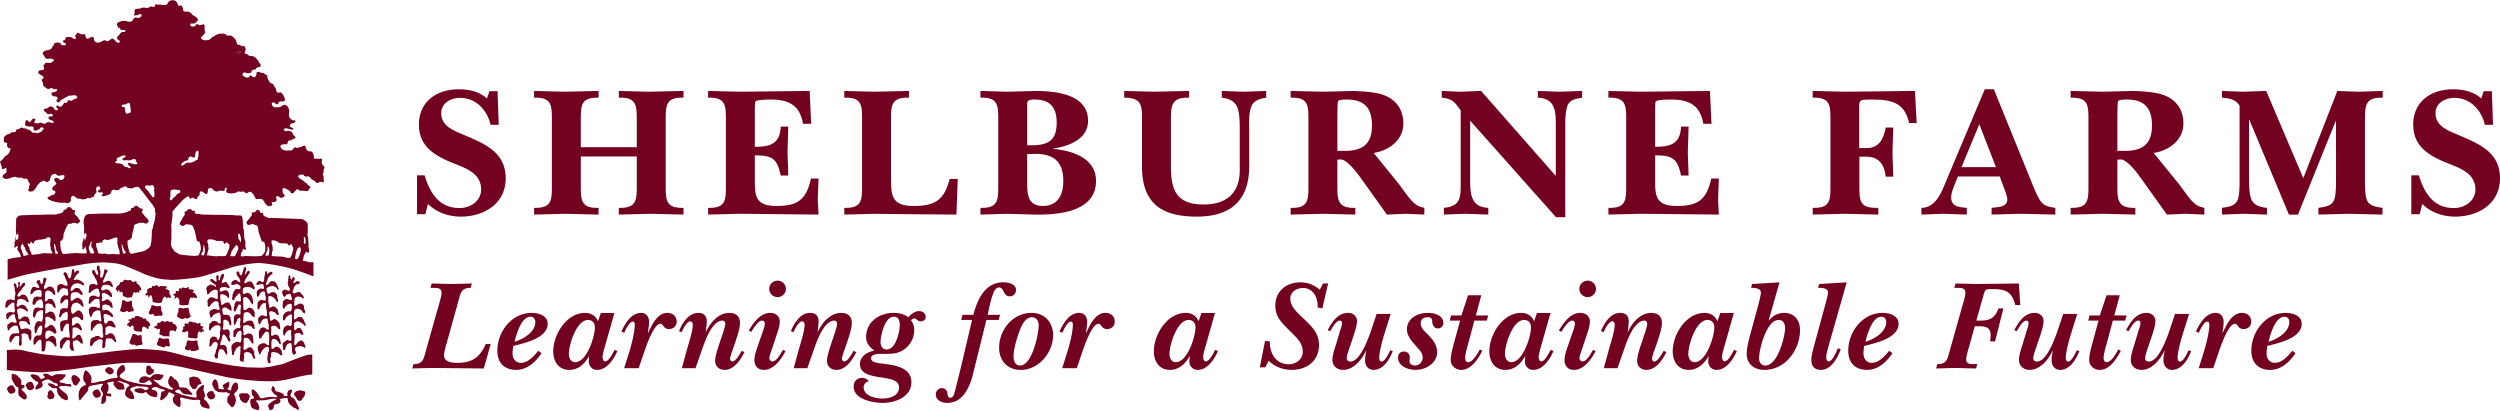 <svg xmlns="http://www.w3.org/2000/svg" width="428.475" height="70.395" viewBox="0 0 428.475 70.395"><path fill="#730220" d="M72.899 36.71h-1.426v-6.655h1.296c.908 2.912 2.398 5.6 5.996 5.6 1.88 0 3.695-1.216 3.695-3.2 0-2.976-3.111-3.775-5.38-4.735-2.917-1.248-5.283-2.848-5.283-6.368 0-3.936 3.046-6.047 6.806-6.047 1.75 0 3.565.384 4.861 1.568l.421-1.248h1.394l.195 5.76H84.08c-.583-2.464-2.431-4.608-5.25-4.608-1.588 0-3.208.896-3.208 2.624 0 2.399 2.463 3.072 4.31 3.903 3.468 1.472 6.741 2.976 6.741 7.264 0 4.319-3.694 6.56-7.681 6.56-2.074 0-4.181-.704-5.639-2.176l-.454 1.758zm26.645-5.12c0 2.624-.065 4.127 3.046 4.032v1.152c-1.912-.032-3.824-.097-5.736-.129-1.782.032-3.533.097-5.315.129v-1.152c3.111.096 3.046-1.408 3.046-4.032V20.775c0-2.624.065-4.127-3.046-4.032v-1.152c1.75.032 3.533.096 5.283.128 1.912-.032 3.856-.096 5.769-.128v1.152c-3.111-.096-3.046 1.408-3.046 4.032v4.448h9.593v-4.448c0-2.624.033-4.127-3.079-4.032v-1.152c1.717.032 3.403.096 5.121.128 1.977-.032 3.986-.096 5.963-.128v1.152c-3.111-.096-3.046 1.408-3.046 4.032V31.59c0 2.624-.065 4.127 3.046 4.032v1.152c-1.88-.032-3.792-.097-5.672-.129-1.815.032-3.597.097-5.412.129v-1.152c3.111.096 3.079-1.408 3.079-4.032v-4.768h-9.593v4.768zm21.819 4.032c3.111.096 3.046-1.408 3.046-4.032V20.775c0-2.624.065-4.127-3.046-4.032v-1.152c1.847.032 3.662.096 5.509.128 3.954-.032 7.94-.096 11.895-.128l.259 5.632h-1.394c-.551-3.168-2.398-4.16-5.51-4.16-.389 0-2.463 0-2.658.352-.097.16-.097 1.568-.097 1.824v5.919c2.625 0 4.311-.48 4.44-3.456h1.296c-.033 1.472-.098 2.944-.13 4.416.032 1.312.097 2.656.13 3.968h-1.296c-.616-2.944-1.458-3.456-4.44-3.456v3.744c0 3.008-.097 4.927 3.727 4.927 3.663 0 5.088-1.087 5.899-4.703h1.296c-.033 1.216-.098 2.399-.13 3.616.032.864.097 1.696.13 2.56-4.473-.032-8.945-.097-13.418-.129-1.847.032-3.662.097-5.509.129v-1.152zm23.34 0c3.111.096 3.046-1.408 3.046-4.032V20.775c0-2.624.065-4.127-3.046-4.032v-1.152c1.717.032 3.403.096 5.121.128 1.977-.032 3.986-.096 5.963-.128v1.152c-3.111-.096-3.079 1.408-3.079 4.032v9.312c0 3.232-.065 5.215 3.889 5.215 3.663 0 5.25-1.023 6.158-4.639h1.394l-.227 6.112c-5.866-.032-11.765-.097-13.709-.129-1.847.032-3.662.097-5.509.129v-1.153zm23.339 0c3.111.096 3.046-1.408 3.046-4.032V20.775c0-2.624.065-4.127-3.046-4.032v-1.152c1.588.032 3.079.096 4.57.128 1.75-.032 3.5-.096 5.25-.128 3.468.064 8.621.672 8.621 5.12 0 3.136-3.338 4.384-5.963 4.736v.064c3.273.32 7.325 1.568 7.325 5.503 0 5.312-6.45 5.824-10.468 5.76-1.588-.032-3.208-.097-4.797-.129-1.491.032-2.949.097-4.537.129v-1.152zm8.005-10.719h.648c3.046 0 4.408-.864 4.408-3.904 0-2.592-1.134-3.936-3.76-3.936-.519-.032-1.296.032-1.296.64v7.2zm0 6.143c0 2.112 0 4.255 2.723 4.255 2.56 0 3.468-1.983 3.468-4.255 0-3.232-1.523-4.672-4.797-4.672-.454 0-.94.032-1.394.032v4.64zm16.632-15.455c1.685.032 3.403.096 5.088.128 2.009-.032 4.019-.096 6.028-.128v1.152c-3.144-.096-3.111 1.472-3.111 4.096v7.712c0 4.063.972 6.495 5.607 6.495 4.051 0 6.19-2.048 6.19-5.919v-6.655c0-1.152.032-3.424-.583-4.416-.551-.896-1.523-1.216-2.496-1.312v-1.152c1.231.032 2.463.096 3.695.128 1.296-.032 2.625-.096 3.921-.128v1.152c-.972.16-1.977.384-2.463 1.312-.583 1.12-.454 3.168-.454 4.416v5.983c0 5.792-3.046 8.671-8.977 8.671-5.672 0-9.399-1.952-9.399-8.607v-7.68c0-2.656.097-4.096-3.046-4.096v-1.152zm47.195 16.096c.681.928 1.394 1.984 2.171 2.815.681.704 1.167.928 2.074 1.12v1.152c-1.07-.032-2.139-.097-3.208-.129-1.07.032-2.139.097-3.209.129l-4.602-6.432c-1.069-1.472-2.463-3.072-3.371-3.008-.162 0-.356.032-.519.032v4.224c0 2.624-.032 4.127 3.079 4.032v1.152c-1.848-.032-3.727-.097-5.575-.129-1.847.032-3.662.097-5.509.129v-1.152c3.111.096 3.046-1.408 3.046-4.032V20.775c0-2.624.065-4.127-3.046-4.032v-1.152c1.847.032 3.662.096 5.509.128 1.75-.032 3.5-.096 5.25-.128 1.556.064 3.922.16 5.348.768 2.106.832 3.208 2.56 3.208 4.8 0 2.848-2.431 4.64-5.088 5.056l4.442 5.472zm-9.432-5.824c3.111 0 4.7-1.184 4.7-4.352 0-2.912-1.231-4.448-4.278-4.448-.356 0-1.458-.032-1.556.352-.097.352-.097 2.528-.097 2.976v5.472h1.231zm21.527-5.184v9.887c0 2.432 0 4.928 3.111 5.056v1.152c-1.297-.032-2.625-.097-3.922-.129-1.231.032-2.463.097-3.695.129v-1.152c2.69-.256 2.885-1.568 2.885-3.84V18.919c-1.037-1.44-1.458-2.016-3.241-2.176v-1.152c1.037.032 2.042.096 3.079.128 1.231-.032 2.431-.096 3.662-.128L266.65 30.15v-8.511c0-2.432 0-4.768-3.079-4.896v-1.152c1.231.032 2.463.096 3.694.128 1.297-.032 2.593-.096 3.89-.128v1.152c-.908.16-1.945.288-2.398 1.152-.486.928-.486 2.879-.486 3.936v15.391h-1.588l-14.714-16.543zm23.697 14.943c3.111.096 3.046-1.408 3.046-4.032V20.775c0-2.624.065-4.127-3.046-4.032v-1.152c1.847.032 3.662.096 5.51.128 3.954-.032 7.94-.096 11.894-.128l.26 5.632h-1.394c-.551-3.168-2.398-4.16-5.51-4.16-.389 0-2.463 0-2.657.352-.098.16-.098 1.568-.098 1.824v5.919c2.625 0 4.311-.48 4.44-3.456h1.296c-.032 1.472-.097 2.944-.129 4.416.032 1.312.097 2.656.129 3.968h-1.296c-.616-2.944-1.459-3.456-4.44-3.456v3.744c0 3.008-.097 4.927 3.728 4.927 3.662 0 5.088-1.087 5.898-4.703h1.296c-.032 1.216-.097 2.399-.129 3.616.032.864.097 1.696.129 2.56-4.473-.032-8.944-.097-13.417-.129-1.848.032-3.663.097-5.51.129v-1.152zm42.982-10.239h1.231c1.75 0 2.853-.96 3.306-3.52h1.297c-.032 1.439-.098 2.848-.13 4.288.032 1.376.098 2.751.13 4.127h-1.297c-.194-1.984-1.102-3.36-3.176-3.424h-1.329v4.736c0 2.848-.032 4.127 3.241 4.032v1.152c-1.912-.032-3.824-.097-5.736-.129-1.848.032-3.663.097-5.51.129v-1.152c3.111.096 3.046-1.408 3.046-4.032V20.775c0-2.624.065-4.127-3.046-4.032v-1.152c1.847.032 3.662.096 5.51.128 4.019-.032 8.005-.096 12.023-.128l.292 5.504h-1.297c-.81-3.68-3.24-4.032-6.514-4.032-2.269 0-2.042.064-2.042 2.24v6.08zm16.534 5.791c-.292.8-.778 1.824-.778 2.688 0 1.567 1.491 1.664 2.69 1.76v1.152c-1.361-.032-2.723-.097-4.084-.129-1.231.032-2.463.097-3.694.129v-1.152c2.657-.032 3.597-3.104 4.439-5.088l6.417-15.23h1.556l6.677 16.447c.356.864 1.005 2.464 1.653 3.104.583.512 1.426.672 2.203.768v1.152c-1.944-.032-3.889-.097-5.833-.129-1.686.032-3.403.097-5.089.129v-1.152c.973-.128 2.69-.064 2.69-1.44 0-.512-.422-1.632-.616-2.112l-.681-1.824h-7.162l-.388.927zm6.903-2.528l-2.853-7.359-3.047 7.359h5.9zm31.476 3.041c.681.928 1.394 1.984 2.171 2.815.681.704 1.167.928 2.074 1.12v1.152c-1.069-.032-2.139-.097-3.208-.129-1.069.032-2.14.097-3.209.129l-4.602-6.432c-1.07-1.472-2.464-3.072-3.371-3.008-.162 0-.356.032-.519.032v4.224c0 2.624-.032 4.127 3.079 4.032v1.152c-1.848-.032-3.728-.097-5.574-.129-1.848.032-3.663.097-5.51.129v-1.152c3.111.096 3.046-1.408 3.046-4.032V20.775c0-2.624.065-4.127-3.046-4.032v-1.152c1.847.032 3.662.096 5.51.128 1.75-.032 3.5-.096 5.25-.128 1.556.064 3.922.16 5.348.768 2.106.832 3.209 2.56 3.209 4.8 0 2.848-2.431 4.64-5.089 5.056l4.441 5.472zm-9.432-5.824c3.111 0 4.699-1.184 4.699-4.352 0-2.912-1.231-4.448-4.277-4.448-.356 0-1.459-.032-1.556.352-.098.352-.098 2.528-.098 2.976v5.472h1.232zm21.395-5.312h-.064v9.823c0 1.024 0 3.072.485 3.968.519.959 1.621 1.184 2.593 1.28v1.152c-1.36-.032-2.689-.097-4.051-.129-1.231.032-2.431.097-3.662.129v-1.152c1.231-.192 2.463-.32 2.787-1.664.227-.896.227-2.271.227-3.072V18.151c-.583-1.12-1.847-1.312-3.014-1.408v-1.152c1.167.032 2.365.096 3.532.128 1.361-.032 2.69-.096 4.052-.128l6.352 14.943 5.834-14.943c1.231.032 2.463.096 3.695.128 1.296-.032 2.593-.096 4.083-.128v1.152c-3.144-.096-3.014 1.472-3.046 4.096v10.047c0 .8 0 2.176.227 3.072.324 1.344 1.556 1.472 2.787 1.664v1.152c-1.944-.032-3.856-.097-5.802-.129-1.685.032-3.402.097-5.186.129v-1.152c1.232-.192 2.464-.32 2.788-1.664.227-.896.227-2.271.227-3.072V20.775h-.064l-6.45 16h-1.556l-6.774-16.224zM414.7 36.71h-1.426v-6.655h1.296c.907 2.912 2.398 5.6 5.996 5.6 1.88 0 3.694-1.216 3.694-3.2 0-2.976-3.111-3.775-5.38-4.735-2.917-1.248-5.282-2.848-5.282-6.368 0-3.936 3.046-6.047 6.806-6.047 1.75 0 3.565.384 4.861 1.568l.422-1.248h1.394l.194 5.76h-1.394c-.584-2.464-2.431-4.608-5.251-4.608-1.588 0-3.208.896-3.208 2.624 0 2.399 2.463 3.072 4.311 3.903 3.468 1.472 6.741 2.976 6.741 7.264 0 4.319-3.695 6.56-7.682 6.56-2.074 0-4.181-.704-5.639-2.176l-.453 1.758zM70.864 62.406c1.561 0 1.717-.748 2.073-2.09l2.207-7.834c.156-.527.535-1.738.535-2.266 0-1.057-.981-.837-1.895-.881l.201-.748c1.137.022 2.274.066 3.411.089 1.159-.022 2.341-.066 3.478-.089l-.201.748c-1.561 0-1.716.793-2.073 2.135l-2.096 7.525c-.156.483-.401 1.408-.401 1.87 0 1.21 1.36 1.32 2.296 1.32 2.564 0 3.834-.946 4.86-3.234h.847l-1.182 4.202c-3.032-.021-6.041-.066-9.073-.088-1.07.021-2.118.066-3.188.088l.201-.747zm21.954-1.87c-1.026 1.496-2.453 2.86-4.37 2.86-2.029 0-3.21-1.254-3.21-3.278 0-3.278 2.453-6.491 5.908-6.491 1.159 0 2.72.462 2.72 1.849 0 2.486-3.946 3.322-5.885 3.807-.067.418-.134.836-.134 1.254 0 .858.468 1.65 1.427 1.65 1.249 0 2.251-1.188 2.987-2.068l.557.417zm-1.07-5.347c0-.506-.29-.902-.825-.902-1.605 0-2.43 3.08-2.742 4.291 1.494-.44 3.567-1.65 3.567-3.389zm11.233-1.54h2.318l-1.672 5.896c-.112.374-.357 1.276-.357 1.628 0 .265.111.771.424.771.691 0 1.337-1.475 1.649-1.98l.468.198c-.602 1.386-1.784 3.234-3.478 3.234-.847 0-1.427-.66-1.427-1.475l.066-.792-.044-.044c-.668 1.232-1.828 2.311-3.344 2.311-1.873 0-2.765-1.475-2.765-3.19 0-2.839 2.252-6.579 5.462-6.579 1.048 0 1.806.506 2.207 1.431l.493-1.409zm-5.484 6.997c0 .639.312 1.431 1.07 1.431 2.028 0 3.388-4.4 3.388-5.984 0-.704-.401-1.255-1.181-1.255-1.962-.001-3.277 4.246-3.277 5.808zm11.968 2.464h-2.497l.87-2.75c.379-1.211.958-3.433.958-4.688 0-.241-.044-.55-.334-.55-.624 0-1.249 1.431-1.471 1.914l-.491-.22c.625-1.342 1.672-3.19 3.389-3.19.914 0 1.36.727 1.36 1.54 0 .639-.134 1.254-.201 1.826l.044.044c.625-1.319 1.539-3.41 3.3-3.41.892 0 1.583.572 1.583 1.475 0 .792-.557 1.298-1.337 1.298-.958 0-.914-.902-1.449-.902-1.204 0-2.586 4.269-2.92 5.259l-.804 2.354zm8.356-3.498c.29-.99.914-2.949.914-3.939 0-.241-.112-.594-.424-.594-.602 0-1.249 1.364-1.494 1.849l-.446-.177c.602-1.408 1.605-3.124 3.344-3.124.981 0 1.427.572 1.427 1.519l-.111 1.254-.067.418.044.044c.736-1.562 2.096-3.234 4.013-3.234 1.137 0 1.806.616 1.806 1.716 0 .727-.312 1.783-.535 2.486l-.423 1.276c-.156.462-.736 1.937-.736 2.377 0 .197.156.483.379.483.624 0 1.36-1.43 1.627-1.848l.446.242c-.646 1.298-1.761 3.036-3.411 3.036-.937 0-1.605-.638-1.605-1.562 0-.616.357-1.826.558-2.442l.446-1.32c.178-.55.736-2.068.736-2.574 0-.286-.201-.55-.491-.55-1.939.044-3.143 4.005-3.634 5.369l-.981 2.794h-2.341l.959-3.499zm16.806.55c-.691 1.386-1.984 3.234-3.723 3.234-1.003 0-1.605-.683-1.605-1.672 0-.793.334-1.738.602-2.487l.491-1.43c.178-.484.691-1.849.691-2.311 0-.308-.178-.55-.49-.55-.646 0-1.516 1.408-1.828 1.937l-.423-.242c.78-1.32 1.961-3.015 3.678-3.015.914 0 1.627.55 1.627 1.519 0 .726-.334 1.628-.558 2.332l-.892 2.662c-.111.33-.334.902-.334 1.255 0 .264.223.55.513.55.78 0 1.449-1.431 1.828-1.98l.423.198zm-2.787-10.649c0-.792.646-1.408 1.449-1.408.78 0 1.405.638 1.405 1.408 0 .748-.625 1.408-1.405 1.408-.802 0-1.449-.616-1.449-1.408zm5.148 10.099c.29-.99.914-2.949.914-3.939 0-.241-.111-.594-.423-.594-.602 0-1.249 1.364-1.494 1.849l-.446-.177c.602-1.408 1.605-3.124 3.344-3.124.981 0 1.427.572 1.427 1.519l-.111 1.254-.067.418.044.044c.736-1.562 2.096-3.234 4.013-3.234 1.137 0 1.806.616 1.806 1.716 0 .727-.312 1.783-.535 2.486l-.424 1.276c-.156.462-.735 1.937-.735 2.377 0 .197.156.483.379.483.624 0 1.36-1.43 1.627-1.848l.446.242c-.646 1.298-1.761 3.036-3.411 3.036-.937 0-1.605-.638-1.605-1.562 0-.616.357-1.826.558-2.442l.446-1.32c.178-.55.736-2.068.736-2.574 0-.286-.201-.55-.491-.55-1.939.044-3.143 4.005-3.634 5.369l-.981 2.794h-2.341l.958-3.499zm17.095 6.755c0-2.553-6.688-.727-6.688-3.961 0-1.386 1.271-2.09 2.497-2.332-.847-.528-1.449-1.276-1.449-2.311 0-2.574 2.251-4.137 4.682-4.137.914 0 1.806.176 2.542.748.446-.506 1.137-1.056 1.85-1.056.602 0 1.137.352 1.137 1.012 0 .44-.379.748-.825.748-.602 0-.735-.506-1.114-.506-.201 0-.424.176-.58.308.379.528.558 1.101.558 1.738 0 1.717-1.204 3.345-2.876 3.829-.535.153-1.115.197-1.739.197h-1.025c-.491 0-1.761 0-1.761.749 0 .77 1.271.836 1.784.901 2.051.265 5.127.551 5.127 3.234 0 2.486-2.742 3.521-4.882 3.521-1.717 0-5.016-.594-5.016-2.816 0-.836.58-1.474 1.427-1.474.491 0 .892.22 1.182.594a1.044 1.044 0 0 0-.892 1.013c0 1.518 2.028 1.936 3.21 1.936 1.246.001 2.851-.417 2.851-1.935zm-3.166-7.723c0 .616.334 1.254 1.048 1.254 1.583 0 2.251-3.058 2.251-4.225 0-.615-.201-1.386-.958-1.386-1.672-.11-2.341 3.454-2.341 4.357zm15.689 6.094c-.669 2.068-1.739 4.312-4.28 4.312-.914 0-1.939-.439-1.939-1.474 0-.55.468-1.057 1.048-1.057.602 0 .914.463.958.969.022.286.089.682.468.682.58 0 .691-.704.803-1.1.312-1.276.646-2.553.958-3.829l1.984-8.405h-1.873l.245-.88h1.851c.646-2.509 1.939-5.566 5.105-5.566.87 0 2.207.241 2.207 1.342 0 .528-.468 1.056-1.025 1.056-1.271 0-.981-1.518-1.873-1.518-.625 0-.892.704-1.07 1.166-.423 1.145-.646 2.354-.892 3.521h2.118l-.223.88h-2.118l-2.452 9.901zm4.635-5.126c0-3.081 2.341-5.985 5.551-5.985 2.274 0 3.701 1.65 3.701 3.807 0 2.971-2.43 5.963-5.551 5.963-2.274-.001-3.701-1.585-3.701-3.785zm3.344-2.442c-.401 1.1-.87 2.772-.87 3.96 0 .683.268 1.519 1.115 1.519 2.051 0 3.188-5.325 3.188-6.887 0-.704-.334-1.387-1.137-1.387-1.315 0-1.961 1.782-2.296 2.795zm9.962 5.94h-2.497l.87-2.75c.379-1.211.958-3.433.958-4.688 0-.241-.044-.55-.334-.55-.624 0-1.249 1.431-1.471 1.914l-.491-.22c.625-1.342 1.672-3.19 3.389-3.19.914 0 1.36.727 1.36 1.54 0 .639-.134 1.254-.201 1.826l.044.044c.625-1.319 1.539-3.41 3.3-3.41.892 0 1.583.572 1.583 1.475 0 .792-.557 1.298-1.337 1.298-.958 0-.914-.902-1.449-.902-1.204 0-2.586 4.269-2.92 5.259l-.804 2.354zm21.374-9.461h2.318l-1.672 5.896c-.112.374-.357 1.276-.357 1.628 0 .265.111.771.424.771.691 0 1.337-1.475 1.649-1.98l.468.198c-.602 1.386-1.784 3.234-3.478 3.234-.847 0-1.427-.66-1.427-1.475l.067-.792-.045-.044c-.669 1.232-1.828 2.311-3.344 2.311-1.873 0-2.765-1.475-2.765-3.19 0-2.839 2.252-6.579 5.462-6.579 1.048 0 1.806.506 2.207 1.431l.493-1.409zm-5.484 6.997c0 .639.312 1.431 1.07 1.431 2.028 0 3.388-4.4 3.388-5.984 0-.704-.401-1.255-1.181-1.255-1.962-.001-3.277 4.246-3.277 5.808zm26.322-12.058h.87c-.179.792-.379 1.585-.558 2.377-.134.638-.29 1.254-.423 1.892l-.825-.153c.112-1.585-.691-3.345-2.519-3.345-1.025 0-2.162.66-2.162 1.782 0 1.276.936 2.156 1.783 2.992l.803.771c1.271 1.21 2.341 2.354 2.341 4.225 0 2.685-2.051 4.269-4.682 4.269-1.449 0-2.943-.528-3.946-1.584l-.58 1.144h-.937l.892-4.532.825.11c-.045 2.067 1.07 3.895 3.254 3.895 1.226 0 2.386-.858 2.386-2.112 0-1.387-.803-2.201-1.739-3.125l-.892-.902c-1.159-1.144-2.073-2.178-2.073-3.895 0-2.464 1.851-4.004 4.28-4.004 1.293 0 2.385.439 3.344 1.275l.558-1.08zm10.341 9.197c-.246.881-.713 2.641-.713 3.499 0 .264.044.682.401.682.624 0 1.271-1.518 1.493-1.936l.424.153c-.535 1.387-1.583 3.213-3.299 3.213-.914 0-1.449-.771-1.449-1.606 0-.572.089-1.122.201-1.628l-.044-.044c-.691 1.496-2.096 3.278-3.924 3.278-1.025 0-1.828-.66-1.828-1.738 0-.771.379-1.893.625-2.641l.691-2.332c.111-.309.334-.924.334-1.276 0-.242-.111-.462-.379-.462-.669 0-1.338 1.342-1.672 1.826l-.401-.198c.735-1.386 1.739-2.948 3.5-2.948.847 0 1.516.55 1.516 1.408 0 .727-.356 1.826-.602 2.553l-.535 1.584c-.156.462-.624 1.738-.624 2.223 0 .396.268.571.646.571 1.828 0 3.344-4.73 3.812-6.16l.669-2.003h2.407l-1.249 3.982zm4.031-1.319c0-1.915 1.85-2.839 3.567-2.839 1.092 0 2.675.374 2.675 1.738 0 .528-.401.924-.936.924-.669 0-.937-.594-.958-1.144-.022-.528-.179-.771-.78-.771-.713 0-1.204.353-1.204 1.034 0 .814.691 1.408 1.204 1.914.869.881 1.605 1.761 1.605 3.059 0 1.893-1.962 3.015-3.678 3.015-1.249 0-3.01-.594-3.01-2.112 0-.594.356-1.034.981-1.034.557 0 1.025.374 1.025.968l-.022.374-.022.353c0 .484.513.704.914.704.758 0 1.337-.639 1.337-1.364 0-.748-.423-1.166-.892-1.694-.758-.881-1.806-1.915-1.806-3.125zm11.813-2.399h2.118l-.245.88h-2.118l-1.025 3.807c-.178.616-.557 1.937-.557 2.552 0 .33.089.771.513.771.758 0 1.516-1.342 1.828-1.87l.178-.309.423.221c-.691 1.364-1.895 3.278-3.611 3.278-1.003 0-1.806-.727-1.806-1.717 0-.945.423-2.376.669-3.3l.936-3.433h-1.761l.201-.88h1.784l1.137-3.455h2.274l-.938 3.455zm10.476-.418h2.318l-1.672 5.896c-.112.374-.357 1.276-.357 1.628 0 .265.111.771.424.771.691 0 1.337-1.475 1.65-1.98l.468.198c-.602 1.386-1.784 3.234-3.478 3.234-.847 0-1.427-.66-1.427-1.475l.066-.792-.044-.044c-.668 1.232-1.828 2.311-3.344 2.311-1.873 0-2.765-1.475-2.765-3.19 0-2.839 2.252-6.579 5.462-6.579 1.048 0 1.806.506 2.207 1.431l.492-1.409zm-5.484 6.997c0 .639.312 1.431 1.07 1.431 2.028 0 3.388-4.4 3.388-5.984 0-.704-.401-1.255-1.181-1.255-1.962-.001-3.277 4.246-3.277 5.808zm15.534-.484c-.691 1.386-1.984 3.234-3.723 3.234-1.004 0-1.605-.683-1.605-1.672 0-.793.334-1.738.602-2.487l.49-1.43c.179-.484.691-1.849.691-2.311 0-.308-.178-.55-.49-.55-.646 0-1.516 1.408-1.828 1.937l-.424-.242c.78-1.32 1.962-3.015 3.679-3.015.914 0 1.627.55 1.627 1.519 0 .726-.334 1.628-.557 2.332l-.892 2.662c-.112.33-.335.902-.335 1.255 0 .264.223.55.513.55.78 0 1.449-1.431 1.828-1.98l.424.198zm-2.787-10.649c0-.792.646-1.408 1.449-1.408.78 0 1.404.638 1.404 1.408 0 .748-.624 1.408-1.404 1.408-.803 0-1.449-.616-1.449-1.408zm5.147 10.099c.29-.99.914-2.949.914-3.939 0-.241-.111-.594-.423-.594-.603 0-1.249 1.364-1.494 1.849l-.446-.177c.603-1.408 1.605-3.124 3.345-3.124.98 0 1.427.572 1.427 1.519l-.111 1.254-.067.418.045.044c.735-1.562 2.096-3.234 4.013-3.234 1.137 0 1.806.616 1.806 1.716 0 .727-.312 1.783-.535 2.486l-.424 1.276c-.156.462-.735 1.937-.735 2.377 0 .197.156.483.379.483.624 0 1.36-1.43 1.627-1.848l.446.242c-.646 1.298-1.761 3.036-3.411 3.036-.936 0-1.604-.638-1.604-1.562 0-.616.356-1.826.557-2.442l.446-1.32c.179-.55.735-2.068.735-2.574 0-.286-.2-.55-.49-.55-1.939.044-3.144 4.005-3.634 5.369l-.98 2.794h-2.341l.955-3.499zm19.014-5.963h2.318l-1.672 5.896c-.111.374-.356 1.276-.356 1.628 0 .265.111.771.423.771.691 0 1.338-1.475 1.65-1.98l.468.198c-.602 1.386-1.783 3.234-3.478 3.234-.848 0-1.427-.66-1.427-1.475l.066-.792-.044-.044c-.669 1.232-1.828 2.311-3.345 2.311-1.872 0-2.764-1.475-2.764-3.19 0-2.839 2.251-6.579 5.462-6.579 1.048 0 1.806.506 2.207 1.431l.492-1.409zm-5.485 6.997c0 .639.312 1.431 1.07 1.431 2.028 0 3.389-4.4 3.389-5.984 0-.704-.401-1.255-1.182-1.255-1.961-.001-3.277 4.246-3.277 5.808zm13.774-5.743l.045.044c.624-.836 1.538-1.32 2.653-1.32 1.738 0 2.675 1.32 2.675 2.927 0 3.366-2.475 6.843-6.108 6.843-1.717 0-3.032-.99-3.032-2.751 0-1.033.38-2.441.646-3.454l1.159-4.246c.134-.528.625-2.245.625-2.795 0-.792-1.115-.814-1.672-.814l.155-.659 4.704-.286-1.85 6.511zm-1.65 6.513c0 .66.356 1.232 1.093 1.232 2.096 0 3.366-4.929 3.366-6.447 0-.748-.335-1.408-1.182-1.364-2.05.11-3.277 5.127-3.277 6.579zm11.924-2.156c-.134.528-.401 1.364-.401 1.893 0 .264.022.792.401.792.646 0 1.359-1.694 1.561-2.244l.513.153c-.535 1.475-1.605 3.543-3.434 3.543-1.048 0-1.604-.66-1.604-1.694 0-.682.245-1.584.423-2.267l2.007-7.371c.134-.462.424-1.54.424-1.979 0-.749-1.159-.749-1.694-.749l.178-.659 4.727-.286-3.101 10.868zm10.943 1.276c-1.025 1.496-2.452 2.86-4.369 2.86-2.028 0-3.21-1.254-3.21-3.278 0-3.278 2.452-6.491 5.907-6.491 1.159 0 2.72.462 2.72 1.849 0 2.486-3.945 3.322-5.885 3.807-.067.418-.134.836-.134 1.254 0 .858.468 1.65 1.427 1.65 1.248 0 2.251-1.188 2.987-2.068l.557.417zm-1.07-5.347c0-.506-.29-.902-.825-.902-1.605 0-2.43 3.08-2.742 4.291 1.493-.44 3.567-1.65 3.567-3.389zm15.443-.242h.669c1.382 0 2.452-.22 3.121-2.091h.847l-1.427 5.655h-.847c.245-1.782.089-2.597-1.895-2.597h-.736l-.937 3.389c-.155.528-.534 1.738-.534 2.267 0 1.012.98.792 1.895.836l-.201.748c-1.203-.021-2.43-.066-3.634-.088-1.069.021-2.162.066-3.21.088l.201-.748c1.561 0 1.716-.748 2.073-2.09l2.207-7.834c.156-.527.535-1.738.535-2.266 0-1.057-.981-.837-1.896-.881l.201-.748c1.159.022 2.318.066 3.478.089 2.452-.022 4.927-.066 7.379-.089l.245 3.697h-.869c-.513-2.156-1.561-2.729-3.679-2.729-.758 0-1.137-.022-1.359.153-.201.154-.29.484-.491 1.211l-1.136 4.028zm16.047 2.838c-.245.881-.713 2.641-.713 3.499 0 .264.045.682.401.682.624 0 1.271-1.518 1.493-1.936l.424.153c-.535 1.387-1.583 3.213-3.3 3.213-.914 0-1.448-.771-1.448-1.606 0-.572.089-1.122.2-1.628l-.045-.044c-.69 1.496-2.095 3.278-3.923 3.278-1.025 0-1.828-.66-1.828-1.738 0-.771.379-1.893.624-2.641l.691-2.332c.111-.309.334-.924.334-1.276 0-.242-.111-.462-.379-.462-.669 0-1.338 1.342-1.672 1.826l-.401-.198c.735-1.386 1.739-2.948 3.5-2.948.847 0 1.516.55 1.516 1.408 0 .727-.356 1.826-.602 2.553l-.535 1.584c-.156.462-.624 1.738-.624 2.223 0 .396.268.571.646.571 1.828 0 3.344-4.73 3.812-6.16l.669-2.003h2.408l-1.248 3.982zm7.598-3.718h2.118l-.245.88h-2.118l-1.025 3.807c-.179.616-.558 1.937-.558 2.552 0 .33.09.771.513.771.759 0 1.517-1.342 1.828-1.87l.179-.309.424.221c-.691 1.364-1.896 3.278-3.611 3.278-1.004 0-1.807-.727-1.807-1.717 0-.945.424-2.376.669-3.3l.937-3.433h-1.761l.2-.88h1.783l1.138-3.455h2.273l-.937 3.455zm11.568 3.718c-.245.881-.713 2.641-.713 3.499 0 .264.045.682.401.682.624 0 1.271-1.518 1.493-1.936l.424.153c-.535 1.387-1.583 3.213-3.3 3.213-.914 0-1.448-.771-1.448-1.606 0-.572.089-1.122.2-1.628l-.045-.044c-.69 1.496-2.095 3.278-3.923 3.278-1.025 0-1.828-.66-1.828-1.738 0-.771.379-1.893.624-2.641l.691-2.332c.111-.309.334-.924.334-1.276 0-.242-.111-.462-.379-.462-.669 0-1.338 1.342-1.672 1.826l-.401-.198c.735-1.386 1.739-2.948 3.5-2.948.847 0 1.516.55 1.516 1.408 0 .727-.356 1.826-.602 2.553l-.535 1.584c-.156.462-.624 1.738-.624 2.223 0 .396.268.571.646.571 1.828 0 3.344-4.73 3.812-6.16l.669-2.003h2.408l-1.248 3.982zm5.391 5.325h-2.496l.869-2.75c.379-1.211.958-3.433.958-4.688 0-.241-.044-.55-.334-.55-.624 0-1.248 1.431-1.472 1.914l-.49-.22c.624-1.342 1.672-3.19 3.389-3.19.914 0 1.36.727 1.36 1.54 0 .639-.134 1.254-.201 1.826l.045.044c.624-1.319 1.538-3.41 3.299-3.41.892 0 1.583.572 1.583 1.475 0 .792-.558 1.298-1.338 1.298-.958 0-.914-.902-1.448-.902-1.204 0-2.586 4.269-2.921 5.259l-.803 2.354zm14.11-2.574c-1.025 1.496-2.452 2.86-4.369 2.86-2.028 0-3.21-1.254-3.21-3.278 0-3.278 2.452-6.491 5.907-6.491 1.159 0 2.72.462 2.72 1.849 0 2.486-3.945 3.322-5.885 3.807-.067.418-.134.836-.134 1.254 0 .858.468 1.65 1.427 1.65 1.248 0 2.251-1.188 2.987-2.068l.557.417zm-1.071-5.347c0-.506-.289-.902-.824-.902-1.605 0-2.43 3.08-2.742 4.291 1.493-.44 3.566-1.65 3.566-3.389z"/><g fill="#730220"><path d="M1.122 28.884c-.258-.261-.481.261-.791.023-.073-.188.033-.54-.186-.628.072-.219-.122-.307-.117-.465.008-.217.39-.462.535-.582.044-.157.183-.219.232-.372.088-.046.166-.129.279-.209.186-.134.3-.181.442-.396.088-.134.106-.16.163-.349.049-.155.155-.269.139-.349-.033-.163-.258-.173-.418-.233-.072-.155-.184-.168-.209-.349-.021-.14.083-.271.046-.372-.067-.184-.279-.15-.512-.209-.166-.201-.023-.558-.046-.883.104-.129.282-.184.349-.349.217-.134.499-.204.744-.325.072-.036.132-.116.209-.14.214-.064.452-.005.674-.116.132-.108.072-.266.186-.372.08-.075.209-.057.325-.093.209-.067.377-.204.535-.255.17-.003.258.103.395.139.093.023.207-.008.326.023.07.018.202.14.349.186.142.044.241.028.349.093.176.106.305.398.535.442.072.013.173-.028.256-.023.122.007.22.08.326.093.116.013.287 0 .372-.023.08-.021.098-.072.186-.116.075-.039.175-.033.232-.069.093-.06.17-.191.256-.279.098-.101.183-.181.232-.302-.016-.096-.108-.14-.186-.163-.15-.044-.356-.031-.442.069-.023.029-.023.099-.07.14-.015.016-.085.028-.139.07-.104.078-.731.437-.907.093-.057-.111.039-.246 0-.372-.028-.091-.07-.106-.163-.186-.442-.008-.801.018-1.163-.093-.052-.088-.119-.16-.163-.256.104-.207.011-.61.209-.721.411-.054.279.336.651.279.176-.025.189-.207.303-.349.167-.212.439-.336.627-.093-.015.276-.354.455-.093.674.246-.029.403.064.604.023.085-.018.163-.103.256-.116.08-.013.225 0 .302.023.088.026.142.121.256.14.114.018.302.005.395-.023.133-.039.208-.176.329-.209.054-.015.246-.031.326-.023.126.013.661.302.744.023.021-.072-.07-.235-.14-.279-.09-.057-.294-.046-.396-.093-.188-.088-.395-.299-.349-.465.072-.264.69-.049.744-.302.023-.104-.088-.276-.209-.302-.255-.057-.483.142-.744 0-.062-.034-.093-.142-.163-.209-.17-.163-.447-.207-.418-.558.093-.116.269-.15.488-.14.217-.095.336-.307.558-.349.168-.031.393.008.512.093.015.01.01.062.023.069.013.008.062-.01.07 0 .016.018.028.083.046.117.111.204.38.547.721.279-.013-.29-.264-.341-.302-.604.237-.354.478.173.767.07.274-.098.421-.437.628-.674.256.023.432-.034.558-.14.042-.09.008-.256.116-.279.155-.064.305.08.465.07.153-.01.344-.137.442-.232.217-.064.602-.108.628-.326.021-.183-.222-.351-.349-.372-.238-.041-.586.065-.837.07-.069 0-.152-.034-.209-.023-.104.018-.176.108-.279.163-.111.06-.217.085-.302.14-.214.132-.38.284-.581.302-.098.072-.173.168-.302.209-.06.114-.161.37-.419.349-.15-.013-.274-.158-.279-.279-.008-.147.212-.292.186-.465-.021-.137-.15-.212-.279-.256-.142-.049-.32 0-.441-.046-.057-.021-.225-.176-.233-.186-.145-.178-.157-.39.093-.488.106-.042.235-.018.349-.047.228-.054.61-.294.349-.511-.196-.01-.307.049-.488 0-.132-.039-.215-.148-.35-.166a.644.644 0 0 0-.186 0c-.16.036-.207.202-.465.163-.155-.023-.189-.16-.372-.186-.042-.186-.277-.194-.372-.326-.049-.07-.008-.152-.093-.209.002-.196.002-.276-.046-.418-.044-.121-.181-.22-.186-.349-.008-.225.297-.297.326-.465.041-.243-.246-.31-.419-.418a3.476 3.476 0 0 1-.489-.35c.016-.155.039-.302.093-.418.318-.147.86-.003.907-.372.021-.166-.137-.297-.116-.465.018-.14.134-.212.209-.302.072-.088.121-.199.232-.256.163.06.359.039.558.047.064.002.166.036.232.023.101-.021.14-.126.232-.186.14-.088.279-.07.302-.209.044-.259-.237-.328-.488-.349-.219-.018-.496.07-.697.023-.163-.036-.209-.158-.326-.209-.09-.328-.356-.48-.418-.837.156-.117.399-.329.629-.397.077-.023.173-.005.255-.023.199-.042.375-.14.558-.186.073-.098.125-.217.233-.279-.011-.207.142-.24.232-.395.094-.155.06-.305.21-.372.199-.088.667-.124.884 0 .14.08.14.258.256.325.207.085.408.042.651.07.419-.328-.457-.437-.418-.721.018-.124.188-.155.349-.186l.117-.372c.067-.042.147-.07.186-.14.217.002.395-.021.558 0 .069.008.186.023.255.046.246.085.385.367.791.233.023-.29-.377-.512.023-.651.049-.152.116-.287.232-.372.271.023.432.248.698.279.147.018.287-.052.488-.023.269.15.14.724.488.768.284.036.68-.47 1.023-.233.17.119.108.463.209.628.15.246.506.346.884.232.129-.039.279-.116.418-.186.235-.117.38-.259.651-.117.072.036.103.109.186.117.217.023.39-.147.535-.256.137-.104.318-.243.581-.14.044.018.073.075.14.14.116.108.222.178.279.349.111.028.191.088.279.14.352.036.55-.134.279-.372-.122-.106-.352-.194-.372-.396a.568.568 0 0 1 .093-.302c.034-.046.147-.098.209-.163.142-.145.341-.535.581-.582.29-.054.522.132.558-.232-.186-.23-.53-.054-.814-.163-.054-.085-.072-.207-.116-.303-.083-.025-.191-.025-.279-.046-.075-.204-.274-.364-.232-.628.039-.243.349-.351.604-.441.292-.104.63-.153 1.023-.047.166.044.47.116.721.093.069-.06.163-.06.232-.116.139-.114.217-.362.349-.488.225-.22.388-.073.768-.023.235-.098.459-.207.558-.442-.052-.126-.153-.204-.256-.279-.308.134-.677.307-1.07.279.028-.15.026-.331.116-.418-.008-.142-.054-.359 0-.535.186-.243.576-.181.93-.256.129-.028.271-.124.418-.14.274-.031.656.09.977.023.142-.029.251-.186.372-.209.238-.046.491.114.674.023.155-.078.088-.295.163-.396.158-.049.328.06.512.07.075.005.149-.044.232-.046.183-.008.372.083.535.093.181.013.429 0 .558-.046.217-.078.305-.282.418-.512.09-.049.181-.098.232-.186.383-.08.569-.155.884 0 .142.07.326.258.418.465.073.165.08.377.233.418.163.046.271-.098.418-.07.163.108.186.356.326.488-.166.225.062.52.279.582.178.015.364-.052.535-.023.075.013.166.075.256.116.101.044.204.072.256.116.108.091.126.235.232.326.088.042.142.08.209.116.158.083.22.122.372.232.108.08.137.093.232.209.07.085.181.173.163.326-.013.119-.121.173-.232.279-.124.116-.22.292-.418.326-.264.044-.651-.108-.674.209-.01.126.119.271.232.302.026.008.382.015.442 0 .258-.067.235-.359.488-.396.191-.026.258.134.396.163.341.07.555-.186.837-.116.111.24.042.602.07.93.013.16.096.318.07.465-.044.248-.302.32-.349.535-.139.093-.351.194-.349.372.002.199.388.398.744.418.196.013.388-.08.535-.023.111-.104.24-.135.372-.233.116-.085.184-.23.302-.302.075-.046.179-.054.256-.093.119-.062.207-.166.326-.233.158-.09.344-.113.488-.232.398.026.75-.116 1.116.047.15.067.22.227.372.255.248.044.444-.072.674.023.134.057.388.292.535.418.15.129.163.173.256.396.031.075.098.147.116.209.046.155 0 .292.093.419.103.142.235.083.488.163.096.031.24.163.372.186.165.028.312-.028.418.023.238.258.274.85 0 1.093.044.191.287.184.465.279.132.07.238.214.372.256.163.052.344.016.488.046.545.114.737.486 1.07.86.028.057.034.137.046.209.199.14.452.442.256.768-.217.069-.475.098-.651.209-.057.075-.067.196-.14.256-.416-.005-.718.104-.744.488-.147.134-.346.166-.651.14-.222-.021-.437-.152-.628-.093-.106.034-.126.142-.232.186a.987.987 0 0 1 .023.302c.171.15.708.494 1.023.326.152-.083.147-.297.349-.326.225.037.284.274.488.303.421.059.352-.277.535-.465-.085-.178.013-.37.14-.465.455-.021.594.274 1.093.209.153.196.393.305.605.442.015.308.08.77.349.954.013.305.264.372.535.418.06.096.137.173.233.232.049.08.039.16.069.232.057.127.194.214.256.349.119.253.06.687.372.744.147.028.31-.078.442-.047.261.06.46.426.582.674.116.235.178.38.186.698-.145.282-.762.09-1.023.256-.108.08-.106.385-.302.418-.207.034-.403-.3-.628-.326-.553-.062-.232.615-.023.768.057.042.155.018.209.093.305-.062.589.005.884-.069a1.68 1.68 0 0 0 .372-.186c.126-.08.284-.235.558-.186.09.015.235.106.302.163.093.078.147.212.256.302-.016.178.064.261.116.372.042.38-.096.816 0 1.186.085.331.367.439.604.628.168.002.46-.047.488.163.018.145-.315.302-.465.349-.191.06-.403.052-.465.233a.424.424 0 0 0 .093.418c.134.126.475.028.442.395-.556.194-1.264-.55-1.651.023.075.194.29.266.512.256.078-.003.158-.046.232-.046.473-.005.796.273.907.674.106.181.441.292.372.535-.029.093-.207.119-.349.186-.114.054-.222.168-.326.209-.199.078-.423.026-.535.14-.116.147-.108.418-.232.558-.362-.016-1.023-.008-1.116.279-.057.17.126.473.279.581.108.078.455.22.744.232.083.003.179-.023.279-.023.414-.005.61.083.814-.186.088-.116.209-.349.442-.349.093 0 .157.077.255.093.209.031.341-.07.535-.14.093-.034.217-.036.302-.07.163-.064.354-.261.628-.116.062.462.212.824.627.907.127.025.256-.016.396.046.17.075.269.264.349.488.057.155.096.352.07.628.016.054.078.062.093.116.279-.062.537.023.791.023.155 0 .328-.101.465 0 .132.117-.008.439 0 .628.003.039.039.039.047.093.005.046-.034.085-.023.116.111.336.553.315.418.791-.026.093-.093.145-.116.256-.031.152.031.214 0 .372-.023.119-.14.225-.14.349-.002.147.119.29.14.442.016.111-.008.24 0 .372.016.222.101.437-.046.628-.256-.026-.312-.15-.535-.116-.165.026-.279.209-.465.209-.238 0-.341-.235-.604-.418-.096-.067-.344-.145-.418-.209-.042-.036-.047-.108-.093-.163-.067-.078-.289-.29-.395-.326-.186-.064-.408.034-.558 0-.122-.026-.202-.098-.302-.279-.295-.111-.597-.046-.837.07-.026.119-.098.134-.093.232.005.137.181.199.209.326.396.163.718.395.977.697.054.023.14.016.186.047.101.129.16.261.302.372.163.126.406.165.372.395-.015.106-.101.16-.163.256-.129.196-.14.377-.418.396-.054.002-.129-.034-.232-.047-.302-.033-.804-.002-1-.069-.181-.062-.238-.251-.488-.186-.17.044-.214.333-.349.302-.069.382-.751.579-.767.023-.06-.062-.155-.103-.256-.163-.163-.098-.31-.202-.512-.302-.227-.114-.372-.119-.558.023.023.057-.021.088-.023.14-.005.083.028.098.046.186 0 .002-.036.06-.023.093.008.021.042.015.047.046.007.062-.018.15 0 .209.064.214.356.361.302.604-.031.132-.168.142-.279.186-.096.039-.238.119-.325.116-.256-.01-.398-.48-.814-.256-.083.238.031.458.116.604a1.118 1.118 0 0 1-.163.186c-.057.057-.103.14-.186.163-.167.049-.367-.064-.535.046-.046.238.134.342.07.488-.075.176-.292.078-.488.187-.31-.021-.375-.116-.558-.325-.075-.088-.194-.168-.232-.233-.049-.082-.044-.204-.093-.278-.052-.083-.126-.104-.186-.163-.057-.057-.083-.137-.139-.186-.207-.034-.388-.085-.605-.07-.139.01-.248.075-.372.046-.237-.057-.181-.341-.395-.441.018-.096-.036-.119-.023-.209-.261-.222-.413-.677-.86-.604-.173.028-.284.253-.465.256-.222.002-.338-.305-.535-.326-.088-.01-.219.064-.349.07-.176.005-.359-.09-.488-.07-.135.024-.205.138-.329.19-.085.034-.235.039-.349.07-.39.108-.951.15-1.372-.116.023-.075-.041-.122-.046-.186-.018-.209.122-.421.116-.558-.222-.152-.416.083-.349.372-.166.261-.545.054-.86.093-.178.021-.341.17-.605.14-.196-.023-.315-.184-.488-.186a1.426 1.426 0 0 0-.349-.396c-.158.005-.346-.021-.442.047-.287.209-.072.832-.349.953-.344.152-.636-.532-1.046-.418-.145.039-.246.279-.163.442 0 .067-.072.201-.093.232-.064.101-.194.158-.256.256-.08.124-.072.289-.209.372-.269.036-.406-.212-.605-.232-.214-.021-.276.175-.535.163-.104-.085-.036-.274-.163-.372-.398-.06-.524.297-.837.396-.039.054-.594.599-.744.791-.08.101-.653.656-.767.86-.07.023-.346.413-.465.535-.01.201.013.782-.023.906-.013.042-.088.736-.093.791-.028.264-.057.364-.093.65-.005.05.013.35.023.466.031.38-.008 1.294 0 1.372.047.48-.09.958-.07 1.395.026.574.393.889.675 1.326.209.046.695.395.813.441.261.104.698.057 1.046.14.06.013 1.359.111 1.465.116.235.01.467-.093.697-.07.119-.145.173-.297.256-.534.044-.132.147-.378.163-.559.037-.444-.121-.906-.232-1.278a.615.615 0 0 1-.465-.21c-.163-.901-.338-1.785-.698-2.487-.119-.171-.457-.218-.767-.256-.228-.028-.434-.094-.535.116-.124-.016-.168.049-.209.116-.463.064-.713-.171-.698-.465.01-.171.199-.311.302-.512.036-.07.039-.152.07-.21.134-.253.421-.517.512-.813-.023-.096-.122-.235-.047-.349.047-.16.24-.119.349-.187.132-.082.142-.234.279-.302.186-.031.302-.042.442.023.126.057.166.201.279.232.137.036.277-.086.396.046.064.083-.064.243 0 .326.106.222.377.145.604.162.194.016.388.099.582.116.297.026 3.79.058 3.883.07.173.021.385-.008.581 0 .352.016.716.016 1.093.046.186.016.364.052.535.047.243-.008.509-.041.744.069.305.607.142 1.383.279 2.14.018.104.078.191.093.303.036.278.005.641.046.884.028.17.013.351.046.511.067.308.178.592.186.86.005.22-.044.447 0 .651.034.152.189.349-.023.488-.171-.008-.228-.271-.418-.116-.104.101-.026.235-.07.349-.044.111-.186.152-.233.279-.064.176 0 .317-.069.535.248.145.555.01.837 0 .424-.019 2.457.165 2.86-.116.064-.047.093-.122.163-.21.114-.146.181-.212.279-.395.147-.574.07-1.276-.139-1.744-.106-.014-.145.041-.256.022-.06-.046-.098-.074-.14-.139-.044-.067-.54-1.486-.558-1.651-.044-.369-.078-.685-.232-.977-.158-.088-.3-.088-.442-.14-.129-.049-.191-.155-.396-.14-.103.008-.152.034-.232.07-.119.052-.364.152-.558.046-.137-.074-.235-.325-.139-.558.031-.075.163-.168.255-.279.204-.243.507-.697.674-.884-.01-.137-.145-.149-.116-.325.194-.152.29-.016.488-.07.233-.064.248-.387.512-.418.15-.019.217.057.372.116.078.132.083.336.209.418.114.011.271-.022.349.023.072.06.078.187.07.326.184.289.63.312.907.511.548-.028 1.173-.005 1.814.023.15.006 3.671.135 3.837.163.219.039.349.101.511.209.119.078.184.132.302.232.196.168.274.372.256.722-.016.276.008.594 0 .883-.01.383-.124.802.07 1.14.023.312.008.799.093 1.069-.153.579.235 1.062-.023 1.512-.212.011-.253-.149-.418-.186-.096.149-.202.361-.302.534-.145.246-.135.67-.302.977.207.124.452.099.697.163.108.028.256.121.442.14.22.023.458-.016.721 0v2.418c-.385-.165-3.046-1.11-3.325-1.209-2.201-.602-4.074-.925-5.953-1.093-1.827.062-4.261.604-4.604.721-.099.034-1.667.524-1.768.559-.354.121-3.227.986-3.418 1.022-.085.016-.667.163-.884.187-.204.023-2.607.393-4.348.418-.22-.007-.832-.051-.93-.069-1.462.003-3.643-.907-3.721-.907-.24-.17-3.661-1.586-3.767-1.604a9.468 9.468 0 0 1-.767-.186c-.352-.113-2.354-.24-2.604-.232-2.036.067-3.284.302-3.627.372-.228.044-6.526 1.03-9.929 1.813-.016.003-.026.019-.046.023-.184.049-2.561.71-2.721.768v-3.535c.336.039.615-.176.93-.209.09-.011.919-.116 1-.116.142-.003.253-.099.396-.069-.129-.235-.176-.504-.326-.768-.111-.194-.323-.29-.325-.604 0-.152.147-.3.023-.466-.274-.025-.3.298-.512.256-.139-.124.008-.305.023-.488.013-.154-.049-.305-.023-.441.018-.101.093-.194.14-.256-.036-.615.235-1.225.07-1.744.098-.664.026-1.385.07-2.046.07-.08.142-.191.232-.279.188-.184.246-.245.604-.279.122-.01 2.69-.101 2.907-.093.375.011 1.899-.067 2.372-.047.214.008.455.023.627 0 .166-.021.347-.11.512-.139.09-.016.155-.003.232-.023.171-.047.303-.187.465-.187a.53.53 0 0 0 .163-.349c.096-.168.279-.093.442-.209.101-.072.108-.217.209-.279a2.32 2.32 0 0 1 .395-.093c.274.021.315.354.535.465.157.08.364.013.418.186.036.114-.126.251-.116.419.013.232.452.512.581.697.065.094.075.196.116.256.075.106.243.182.256.303.028.264-.276.375-.372.488-.225.057-.421-.106-.628-.116-.219-.013-.423.116-.627.186-.372-.121-.488.132-.628.396-.106.199-.264.52-.349.791-.025.08-.157.385-.186.465-.075.207-.028.367-.069.604-.135.628-.442.62-.535.744-.015.892.08 1.672.465 2.162.15.047 1.759-.19 2.209-.162.072.005 1.405.124 1.86.023.013-.394-.16-.802-.232-1.187-.091.086-.099.238-.163.349-.062.109-.111.207-.279.21-.07-.143-.06-.32-.07-.488-.013-.218-.054-.491 0-.675.028-.093.264-.798.256-.93a3.62 3.62 0 0 1 0-.442c.026-.168.051-1.232.046-1.325-.002-.062-.057-.421-.07-.535-.093-.927.23-1.085.186-1.302.057-.119.398-.341.582-.372.149-.026 2.155-.08 2.418-.093.295-.016 2.519.005 2.791 0A4.558 4.558 0 0 0 22.469 36c.008-.147-.049-.23.023-.326.046-.069.191-.041.302-.046.184-.05.199-.267.349-.326.339-.137.662.199.837.396.23.019.416.08.512.232-.085.243-.248.356-.07.628.018.026.07.039.093.07.108.139.222.307.349.465.09.113.217.212.325.325.17.173.282.292.302.559-.101.178-.297.261-.465.372a1.733 1.733 0 0 0-.372-.116c-.044-.011-.036-.042-.07-.047-.202-.028-.439.036-.651-.023-.323.201-.747.163-.954.488.021.173-.124.661-.14.744-.013.072-.256.997-.209 1.163-.072.162-.104.258-.209.372-.122.129-.344.19-.535.302-.057.127-.016.256-.023.419-.002.062.005.3.023.396.016.08.204.839.209.883.016.174.204.524.396.559.17.028.483-.108.744-.14.104-.013.615-.143.767-.163.269-.036.68-.162.744-.186a2.832 2.832 0 0 0 1.046-.837c.003-.106.235-.92.163-1.256.062-.287.054-.633.07-1.023.002-.101-.013-.229 0-.302.033-.199.24-.651.209-.814.023-.093.279-.914.302-1.116.011-.077.132-.853.116-1.093-.005-.085-.054-.168-.069-.256-.026-.155.005-.315-.023-.441-.06-.271-.271-.46-.326-.675-.194-.178-2.054-2.736-2.488-3.139a1.461 1.461 0 0 0-.837.116c-.106.044-.178.127-.279.14-.083.01-.158-.031-.279-.046-.155-.021-.331.01-.418-.023-.152-.059-.184-.24-.372-.279-.266-.054-.359.075-.535.163-.104.052-.232.07-.326.116-.15.078-.243.248-.418.349-.152-.01-.29.013-.442 0-.137-.013-.287-.085-.396-.07-.263.036-.387.302-.441.604-.163.24-.561.243-.791.418-.255.002-.599.199-.813.023.044-.181.183-.266.279-.396-.072-.279-.411-.196-.698-.163-.069-.083-.186-.129-.186-.232-.002-.207.333-.207.372-.419a1.27 1.27 0 0 0-.046-.232c-.166-.346-.63-.142-.651.256-.01.173.067.349.07.488-.023.248-.222.32-.349.465-.041.134-.023.269-.093.349-.06.067-.17.054-.256.093-.152.067-.305.197-.418.209-.093.01-.248-.075-.419-.046-.129.021-.219.147-.349.186-.054.016-.14-.008-.209 0-.101.013-.199.07-.256.07-.111 0-.248-.093-.396-.116-.276-.042-.403.018-.604-.093-.166-.09-.318-.287-.488-.349-.545-.202-.586.403-.558.813-.104.145-.279.367-.604.372-.091 0-.212-.064-.349-.069-.287-.008-.744.021-1.093-.023-.078-.011-.16-.06-.232-.069-.214-.031-.323-.003-.488-.07-.07-.028-.127-.08-.186-.093-.098-.021-.188.021-.256 0-.072-.023-.142-.119-.232-.163-.06-.028-.132-.021-.186-.046-.08-.036-.359-.196-.372-.302-.031-.279.486-.3.581-.488.382-.088.899-.217.721-.721-.129-.163-.463-.098-.488-.326-.055-.491.493-.69.721-.93-.088-.315-.364-.442-.396-.814.147-.165.328-.279.604-.186.132.044.321.32.465.349.382.072.868-.437.628-.837-.354-.085-.734.173-1.07.07-.152-.046-.228-.168-.349-.279-.191-.018-.352-.034-.488.046-.114.096-.225.194-.349.279-.08.3-.121.638-.279.86-.207.072-.261.228-.465.209-.168-.016-.204-.202-.325-.232-.134-.036-.279.033-.419.093-.134.057-.279.116-.349.163-.067.044-.114.137-.186.209-.14.134-.202.186-.326.372-.021.031-.044.06-.069.093-.062.08-.093.219-.163.325-.036.054-.119.08-.163.14-.044.062-.049.14-.093.186-.217.24-.571.338-.977.209-.163-.176.039-.393.07-.582.013-.085-.021-.191 0-.279.028-.114.129-.178.14-.279.018-.191-.108-.3-.256-.418.028-.238-.119-.48-.279-.558-.131-.062-.338-.013-.535-.046-.15-.026-.264-.145-.349-.163-.207-.044-.432.036-.628 0-.163-.031-.308-.134-.465-.139a1.213 1.213 0 0 0-.209.023c-.132.023-.308.06-.418.093-.181.054-.349.165-.535.209-.145.034-.297.005-.441.07-.176-.088-.372-.155-.535-.256-.17-.553.465-.633.674-.953-.04-.23-.014-.385-.024-.607zm51.281 12.748c-.088-.354.072-.956-.302-1.022-.067.175-.003.402 0 .558.005.232-.111.501.116.651.073-.052.114-.135.186-.187zm-.976 1.697c.16-.126.108-.465.116-.743-.054-.078-.08-.184-.163-.233-.111-.022-.134.034-.163.07-.057.069-.155.111-.209.186-.059.08-.098.199-.139.303-.06.152-.111.245-.14.396-.064.346-.108.702-.209 1.022.163.023.282.108.419.094.247-.28.413-.643.488-1.095zm-1.186-.394c-.018-.14.026-.352-.023-.535-.018-.072-.088-.14-.116-.209-.062-.15-.023-.271-.186-.303-.168-.031-.235.122-.395.187-.129-.034-.132-.194-.209-.279-.496-.181-1.075-.003-1.488-.187-.093-.041-.178-.134-.279-.186-.093-.049-.212-.129-.326-.163-.188-.057-.377-.052-.582-.069-.046.008-.046.062-.093.069-.018.22.031.372.023.582.184.242.153.7.186 1.093-.023.093-.119.113-.139.209.005.269.01.537-.07.721.881.16 1.925-.018 2.651.349.204-.036.393.008.581-.069.137-.173.16-.46.302-.628-.003-.252.085-.413.163-.582zm-4.279.906c.261-.424.308-1.349-.093-1.65 0 .317.002.57-.07.79-.013.044-.072.072-.093.116-.036.08-.018.179-.046.232-.031.06-.093.094-.116.163-.028.085-.008.187-.046.279.115.062.312.044.464.07zm-4.697-2.325c.124-.517-.018-1.06-.209-1.441-.108-.06-.194.016-.256.069.026.243.044.367.023.628.106.14.113.383.279.465.062.085.042.253.163.279zm-.023-32.601c-.246-.271-.778-.085-.674.302.278.114.627-.033.674-.302zm-.419 33.833c.09-.341-.073-.545-.233-.721-.083-.005-.111.044-.186.047-.232.402-.594.677-.767 1.139v.21c-.129.08-.137.281-.163.465.292.075.468-.005.814.023.078-.256.287-.61.396-.86.044-.101.118-.225.139-.303zm-1.581-.093c.083-.267.101-.455.07-.744-.188-.113-.264-.344-.535-.372-.134.083-.142.287-.302.256-.158-.031-.106-.3-.233-.419-.302-.121-.703-.09-1.116-.069-.388-.22-.954-.375-1.512-.232a1.694 1.694 0 0 0-.093.441c.186.232.152.465.186.814.007.085.044.157.046.232.002.19-.072.346-.116.488-.085.278-.127.524-.209.744.328-.062.6.038.86.069.186.023.375.039.558.047.17.008.375.025.558 0 .072-.011.119-.044.186-.047.142-.003.228.041.302.047.256.013.52-.06.791-.023.023-.163.186-.271.256-.419.036-.077.026-.196.07-.302.07-.162.171-.307.233-.511zm-4.325 1.116c.271-.323.259-1.543-.046-1.813.023.521-.103.721-.093 1.162-.155.135-.308.267-.256.604.116.032.248.047.395.047zm-.884-17.439c.01-.142-.026-.274 0-.396-.282-.269-.48.075-.535.349-.059.3 0 .69-.302.721-.165.016-.359-.194-.535-.186-.129.005-.178.09-.326.163-.083.184-.01.403-.186.512-.333 0-.493.173-.744.256-.077.227-.452.274-.349.604a.654.654 0 0 0 .674-.326c.14-.016.264-.147.418-.163.111-.01.22.044.326.046.356.005.63-.225.954-.279.044-.057.069-.132.139-.163.122-.031.266-.062.326-.163.049-.08.021-.181.046-.302.028-.134.088-.23.093-.326.002-.064-.044-.126-.046-.186-.002-.055.044-.11.047-.161zm-3.162 6.673c.072-.17.036-.354-.093-.441-.548-.003-1.013-.186-1.465.023-.152.166-.098.812-.093.93.002.044-.22.623-.046.768.335.114.349-.15.465-.302.036-.047.104-.088.163-.14.124-.108.194-.178.326-.232.125-.324.438-.461.743-.606zm-4.488.791c.184-.261.008-.532.093-.86-.116-.184-.028-.447-.023-.605.005-.201-.186-.537-.279-.581-.064-.031-.165-.018-.256-.023-.266.297-.889-.191-1.046.232-.021.057.016.122-.023.186.199.274.442.504.674.744.016.178.176.308.326.488.136.165.296.519.534.419zm-2.814-5.744c-.016-.155-.155-.186-.209-.302a1.305 1.305 0 0 0-.116-.418c-.114-.039-.276-.093-.418-.07-.124.021-.217.106-.303.139a1.466 1.466 0 0 1-.441.093c-.111.005-.238-.049-.396-.046-.217.002-.62.165-.698-.163.013-.266.563-.269.558-.488-.005-.186-.31-.165-.465-.14-.122.021-.31.111-.372.14-.261.116-.571.22-.698.396-.023.147.036.31 0 .395-.103.067-.238.104-.279.233.114.155.449.237.651.163.3.111.726.096.791.442.194.116.39.23.698.232.075.134.414.246.558.093-.119-.315-.496-.372-.512-.791.083-.126.31-.049.396.023.372.043.898.304 1.255.069zm-1.186-8.743c.108-.524-.098-1.021-.116-1.535-.052-.018-.101-.145-.256-.14-.106.002-.305.217-.488.256-.207.044-.414.002-.535.07-.069.039-.139.137-.139.186-.003.258.343.131.511.255.122.328.029.85.302 1.07.323.029.434-.154.721-.162zm-.86 24.09c.088-.256-.15-.411-.256-.604-.176-.32-.207-.719-.418-1.023-.005.648.142 1.143.232 1.697.137-.033.32-.021.442-.07zm-.977.163c-.055-.21-.047-.416-.093-.628-.039-.176-.142-.356-.186-.535-.026-.104-.044-.196-.07-.303-.023-.09-.054-.211-.07-.302-.062-.375.085-.77-.07-1.093-.527.021-.943.281-1.395.396-.062.015-.114.044-.163.046-.184.008-.388-.116-.582-.093-.126.016-.217.119-.326.186-.041.122-.025.3-.139.35-.09.036-.176-.052-.279-.07-.119.036-.163.116-.279.14-.114.021-.292-.083-.396.047-.08.529.122.894.256 1.278-.122.698.878.483 1.349.488.396.215.93.044 1.442.07.093.005.17.041.256.046.246.011.505-.015.745-.023zm-4.372-.255c-.028-.102-.103-.188-.139-.279-.057-.145-.062-.317-.14-.441-.052-.086-.145-.117-.186-.21-.152-.352.018-.628 0-1-.005-.018-.021-.025-.046-.022-.166.116-.191.498-.302.697-.044.077-.098.104-.116.163-.034.11-.031.299-.023.395.021.308.207.6.326.838.244-.012.557.044.626-.141zm-1.511-2.349c.09-.223.188-.458.163-.791-.09-.064-.085-.225-.232-.232-.253.099-.194.625-.209.884.129.057.126.243.116.441.09-.065.118-.197.162-.302zm-5.116 2.581c.168-.034.356-.047.396-.21-.117-.217-.305-.377-.372-.65-.018-.078.01-.152 0-.232-.023-.21-.153-.517-.186-.675-.042.021-.067.057-.116.07-.062.416.08.7.116.977.036.288.056.5.162.72zm-.534-.116c-.003-.251-.243-.411-.303-.652-.034-.132.013-.273-.023-.419-.016-.059-.06-.126-.07-.186-.067-.385.06-.84.046-1.303a.425.425 0 0 0-.488-.186c-.108.028-.178.135-.279.186-.22.111-.434.13-.721.163-.093.011-.188.062-.279.07-.07.005-.155-.034-.232-.023-.085.013-.155.075-.232.093-.166.036-.333.016-.465.116-.111.145-.122.391-.302.465-.17-.03-.132-.271-.302-.302-.204.028-.09.374-.302.396-.075-.058-.101-.163-.256-.14-.166.24.119.556.232.744.028.349.152.606.302.837-.026.604.61.317 1.023.279.062-.006.15.025.209.022.083-.005.214-.077.326-.093.312-.044.535-.116.884-.093.467.036.818.046 1.232.026zm-4.139.256c-.008-.086-.163-.226-.163-.396a1.508 1.508 0 0 1-.302-.372c-.054-.096-.028-.212-.07-.325-.031-.088-.147-.254-.232-.396-.114-.188-.217-.37-.302-.466-.108.29-.279.518-.232.861.013.095.098.19.14.302.134.359.204.747.372 1 .248-.108.509-.103.789-.208zm-2-2.535c.331-.137.323-.71.232-1.093-.152-.008-.331.163-.372.349-.057.25-.031.651.14.744zM53.52 60.762v3.441c-1.566.021-3.871.902-6.139 1.116-.331.036-1.465.023-1.651.023-4.219-.108-6.759-.703-6.953-.721-3.145-.7-6.87-1.543-7.325-1.651-.15-.036-2.494-.556-4.651-.697-.137 0-3.547-.269-6.278 0-.23.025-5.062.568-5.162.581-.091.013-4.165.659-8.022.953-1.072.05-5.806-.325-6.139-.395-.054-1.101-.007-2.303-.023-3.442.455.019 1.393-.072 1.488-.046.4-.021 1.225.093 1.302.116.139.041.583.168.697.186.096.014 2.38.46 2.465.466 3.033.344 4.134.356 4.465.372a28.352 28.352 0 0 0 3.837-.35c.134-.022 6.293-.842 8.231-.883.783-.062 2.635.101 3.976.232 1.341.132 4.207.981 4.279 1 .122.028 2.563.594 2.651.604.209.023 2.157.449 2.279.465.266.031 2.992.545 3.232.558.093.006 1.992.238 2.116.256.181.028 2.222.058 2.558.07.23.008 1.116-.104 1.232-.116.116-.016 2.299-.46 2.418-.488.152-.036 2.795-1.16 4.348-1.604.309.037.477-.067.769-.046z"/><path d="M52.287 55.421c.075.075.183.276.069.396-.229.078-.302-.212-.465-.349-.031-.025-.101-.031-.163-.069-.047-.029-.078-.096-.116-.116-.202-.117-.535-.23-.698-.21-.098.013-.17.091-.256.14-.088.049-.176.072-.256.14.01.157-.046.31-.023.465.007.057.041.106.046.163.016.214-.07.437.046.581.235.101.3-.176.465-.279.229-.145.393-.085.651.047.142.331.375.571.396 1.023-.238.184-.388-.155-.582-.232-.338-.135-.674.01-.907.162-.016.458.049.977-.093 1.419.044.126-.005.346.093.418.287.055.323-.142.395-.302.279-.191.542-.639 1-.372.057.113.122.22.232.279.034.351.315.586.186.906-.258-.057-.331-.209-.628-.278-.245-.06-.958.033-1.069.278-.003.006-.07.318-.07.326.01.149.209.258.209.441 0 .137-.191.408-.372.396-.104-.008-.15-.091-.209-.209a1.487 1.487 0 0 1-.116-.279c-.044-.204.018-.424 0-.659-.021-.261-.085-.517-.093-.736-.173-.199-.478-.047-.674.047-.046.142-.183.232-.256.396-.111.25-.093.648-.418.697-.126-.147-.103-.4-.14-.675-.041-.317-.062-.532.14-.721.039-.036.127-.052.186-.093.124-.091.305-.267.465-.303.212.104.607.284.721-.022-.085-.174-.026-.398-.046-.628-.013-.147-.08-.295-.07-.442.01-.162.104-.276.07-.418-.023-.099-.129-.155-.186-.21-.496.031-.664.391-.884.698-.028.104-.023.24-.116.278-.22.021-.186-.217-.209-.372-.044-.294-.059-.426.023-.697.122-.397.396-.62.814-.697.132.038.294.162.442.116.129-.042.101-.181.186-.279-.011-.339.018-.705.046-1.162.016-.238.044-.496-.186-.535-.15-.023-.38.168-.512.256-.083.054-.246.16-.302.232-.116.145-.217.565-.442.535-.178-.026-.126-.246-.116-.442.005-.096-.018-.232 0-.302.049-.204.24-.306.256-.488.08-.05.173-.109.279-.163.08-.041.191-.121.279-.14.194-.041.4.044.581-.069.137-.352.191-.78.093-1.163-.212-.176-.52-.003-.744.069-.06.14-.243.202-.349.35-.08.11-.08.346-.279.302-.14-.031-.194-.364-.186-.604 0-.025.044-.057.046-.093.011-.188-.021-.424.093-.604.181-.119.258-.269.488-.303.318-.049.604.232.93.14.142-.261-.078-.571-.116-.86-.114-.276-.53-.181-.768 0-.147.111-.217.339-.372.325-.168-.013-.24-.294-.302-.511-.031-.109-.096-.161-.093-.233.008-.234.248-.325.349-.465.414-.057.527.187.907.163.23-.228-.046-.595-.163-.768-.01-.217-.119-.385-.116-.581.002-.111.078-.238.093-.372.008-.08-.033-.158-.023-.232.013-.08.062-.135.07-.21.015-.142-.049-.276.023-.418.09-.088.204-.011.279.046-.018.298.049.51.186.651.168-.049.124-.31.232-.418.202-.08.352.087.349.278-.005.238-.349.494-.209.698.209.052.318-.15.418-.279.256-.021.568-.06.628.14.085.292-.228.377-.512.349-.222.228-.496.403-.512.837-.152.171-.269.545-.046.721.354.096.71-.38 1.163-.14.052.026.085.104.163.187.126.137.207.193.325.372.098.149.168.279.093.465-.212.008-.282-.121-.396-.209-.292-.114-.731-.181-.977.023-.034.082-.16.165-.186.278-.016.064.016.196 0 .279-.018.096-.067.129-.07.187-.005.08.046.196.046.302-.002.155-.087.282.047.396.284.018.393-.135.581-.232.088-.047.232-.132.326-.14.238-.023.55.142.651.325.106.194.029.51.117.721.021.047.077.091.093.14a.733.733 0 0 1 0 .466c-.377.051-.437-.396-.651-.582-.341-.096-.527-.24-.837-.162-.499.124-.336.832-.372 1.349-.013.181-.098.397.093.441.217.049.467-.344.651-.396.15-.041.264.028.512 0 .191.119.264.354.418.512.006.256.19.336.213.576zm.023 11.813c.021.082-.005.232-.023.325-.021.111-.034.101-.093.232-.023.052-.034.137-.046.163-.06.105-.188.198-.256.294-.08.111-.114.212-.186.311-.111.013-.14.108-.232.14-.16-.006-.31.002-.418-.07-.083-.054-.104-.178-.163-.278a5.37 5.37 0 0 0-.535-.744c.049-.14.142-.342.302-.466.173-.132.527-.186.744-.256.07-.022.228.072.349.094.283.048.495.015.557.255zm-1.093 2.643c.042.158.016.289-.093.372-.149.023-.193-.124-.302-.186-.147-.086-.338-.124-.488-.21-.145-.082-.692-.584-.744-.65-.317-.342-.237-.912-.325-.977-.491-.058-.951.077-1.326.209-.002.126.132.116.14.232-.016.14-.067.243-.116.349-.158.064-.328.121-.418.256-.153.003-.321-.011-.442.023-.22.204-.119.561-.302.768-.145.162-.367.132-.512.302-.145-.281-.362-.491-.302-.977.349-.478 1.258-.857 1.418-1-.064-.113-1.039-.008-1.14.023-.307.091-1.302.289-2.349.187 0 .271.129.413.303.511.062.284.393.848.069 1.163-.382.025-1.021-.3-1.093-.372-.217-.215-.488-1.279-.14-1.512.266-.033.483-.062.488-.256.005-.147-.186-.206-.279-.349-.085-.132-.116-.317-.116-.488 0-.229-.08-.429.093-.558.597.077 1.266 1.206 1.302 1.395.163.111.31.181.582.094a8.67 8.67 0 0 1 .721-.163c.116-.019.86-.057.93-.047.294.044.556.179.768-.093a.774.774 0 0 0-.488-.303c-.042-.113-.494-.561-.558-.79.085-.232.077-.559.279-.675a.752.752 0 0 1 .326.466c.021.093.114.385.116.441a2.868 2.868 0 0 1 .976.28c.279.129.406.142.442.465.129.072.48.119.628.023-.003-.028.005-.042.023-.047-.124-.341.01-.661.163-.86.188-.049.403-.237.604-.069a1.521 1.521 0 0 1-.093.441c-.018.049-.155.3-.163.325-.104.401.269.46.535.651.147.179.287.356.419.628.09.187.152.284.232.488.07.175.194.348.232.49zm-2.953-9.456c.075.064.021.258.163.256-.039.196-.287.408-.418.093-.188-.075-.31-.217-.465-.325-.31-.019-.545-.108-.744-.094-.06.006-.194.016-.256.07-.145.124-.06.478-.093.674-.018.108-.095.194-.116.303a1.132 1.132 0 0 0 0 .372c.031.193.134.441-.116.488-.108.021-.191-.057-.279-.093-.147-.444-.173-1.093.023-1.488-.088-.207.083-.344.116-.543.047-.284.049-.592-.139-.689-.553-.042-.674.349-.977.558-.031.031-.023.101-.023.163-.238.111-.196.501-.465.581-.108-.06-.075-.199-.116-.325-.049-.15-.137-.274-.163-.512-.016-.127-.042-.354-.023-.441.013-.07.137-.254.209-.326.124-.124.375-.25.512-.279.23-.046.491-.043.651.047.137.077.491.551.582.07.015-.088-.023-.194-.023-.303 0-.132.046-.292.046-.441 0-.21-.018-.408-.023-.628-.008-.284-.034-.719-.279-.768-.166-.033-.338.067-.442.14-.106.072-.119.17-.209.302-.07.101-.184.171-.233.256-.121.212-.142.48-.441.535-.109-.124-.145-.553-.163-.814-.021-.294.008-.418.093-.604.085-.19.194-.346.325-.488.241-.03.409-.077.628.023.083.039.147.116.233.187.103.085.193.16.395.093.106-.168.008-.354 0-.512-.005-.101.036-.207.023-.302-.01-.07-.075-.14-.093-.21-.01-.044.01-.108 0-.162-.026-.122-.078-.311-.07-.512-.064-.099-.173-.152-.279-.21-.209.067-.344.044-.512.163-.016.011-.026.057-.046.069-.176.106-.196.187-.302.396-.062.122-.158.184-.14.349a.28.28 0 0 1-.279 0c-.018-.418-.184-.685-.047-1.069.093-.031.14-.108.163-.209.139-.023.209-.116.279-.209.352-.055.628.118.93.186.176-.129.07-.388.07-.581 0-.05.026-.111.023-.163-.023-.305-.14-.625-.163-.907-.021-.237.078-.46-.07-.627-.496-.13-.648.278-.883.488.01.072-.042.082-.023.162-.173.083-.14.473-.372.419-.09-.044-.106-.191-.116-.303-.028-.308.023-.736.07-1 .22-.154.398-.338.698-.325.168.008.397.181.535.116.142-.067.168-.377.116-.628-.013-.064-.06-.113-.07-.186-.039-.292-.008-.667-.209-.768-.313.021-.535.127-.675.325-.142.202-.149.538-.418.628-.165-.096-.194-.581-.163-.837.034-.287.372-.551.674-.581.173-.019.377.098.558-.023.042-.212-.083-.439-.093-.675-.315-.266-.795.075-1.093.094-.227-.196-.057-.403.116-.559.15-.134.253-.212.512-.116.124.047.188.165.302.163.331-.008.284-.532.302-.837.132-.256.088-.688.186-.978.088-.018.166-.072.256-.022.064.105-.018.358.046.465.106-.026.204-.06.209-.187.222-.049.318-.269.581-.209.062.093.171.14.14.325-.075.104-.209.147-.326.21-.149.198-.31.388-.488.558-.028.444-.338.729-.279 1.187.196.025.212-.13.349-.163.129-.181.282-.339.442-.488.274-.075.434.008.698.046.331.334.509.824.697 1.303-.248.24-.253-.036-.372-.187-.08-.101-.349-.234-.535-.325-.16-.077-.478.003-.628.047-.25.074-.48.168-.604.372.085.286.028.697.279.884.119-.052.258-.06.372-.117.095-.046.139-.137.255-.162.14-.031.271.046.442 0 .209.104.37.289.488.558.034.078.003.212.023.349.039.259.217.52.116.744-.29.067-.346-.281-.465-.441-.166-.225-.375-.328-.582-.488-.274-.008-.589-.15-.628.163-.013.098.042.173.046.278.005.116-.057.238-.046.35.008.069.06.139.07.209.013.088-.013.168 0 .256.01.067.06.14.07.209.031.201-.034.421.14.488.243-.036.338-.215.558-.232.408-.033.609.375.837.604-.036.235.104.3.07.535.083.077.14.258.023.349-.352-.013-.411-.318-.628-.465-.261-.119-.858-.375-.954.022-.046.189.06.494.093.791.028.24-.01.529.186.628.32-.062.364-.328.697-.279.194.028.426.303.582.465.06.062.134.114.163.163.08.14.065.352.093.535.031.201.16.47-.023.581-.312-.044-.418-.488-.744-.581-.24-.07-.633-.003-.744.186-.036.124.036.254.047.372.01.111-.065.269.046.303-.176.147-.114.604-.023.813.204.127.372-.16.604-.186.142-.016.202.054.396.046.075.102.209.158.279.279.088.152.057.38.233.465-.034.262.16.584.07.838-.093.015-.132-.023-.209-.023-.052-.08-.064-.199-.116-.279-.134-.062-.207-.251-.349-.372-.219-.186-.565-.341-.837-.069-.126.423-.062 1.022-.046 1.534.302.067.478-.186.651-.325.421-.086.574.105.814.256.085.178.173.354.302.488-.004.084.017.199-.048.227zm-4.674.372c.015.209.294.63.046.697-.266.07-.39-.646-.558-.837-.08-.088-.194-.099-.256-.209-.45-.184-1.093-.188-1 .488.008.057.044.105.047.162.005.13-.054.228-.07.35-.026.209.023.416-.07.534-.243.072-.403-.096-.582-.162-.085-.132-.044-.246-.023-.442.015-.134-.01-.281 0-.418.008-.119.059-.254.07-.396.005-.06-.029-.124-.023-.187.002-.052.044-.075.046-.124.002-.105-.034-.256-.023-.388.023-.294.17-.521-.14-.534-.202-.011-.282.234-.442.256-.186.24-.308.545-.465.813-.026.191-.044.501-.256.465-.155-.025-.116-.228-.14-.512-.016-.188-.137-.65-.07-.999a.916.916 0 0 1 .326-.512c.039-.028.119-.034.186-.07.054-.031.098-.098.14-.116.033-.013.111-.005.163-.023.06-.021.09-.046.116-.046.243-.013.582.253.721-.047 0-.248.093-.47.047-.768-.008-.044-.047-.121-.047-.162.003-.13.091-.248.093-.372.005-.191-.054-.427-.186-.559-.437.019-.61.362-.768.698-.085.181-.114.473-.349.465-.16-.091-.111-.465-.116-.698-.005-.255-.023-.335.116-.534.186-.269.524-.447 1-.349.243-.259-.129-.772.07-1.023-.057-.22.173-.956-.256-.721-.132.072-.349.25-.326.488-.116.101-.126.308-.232.418.028.166-.057.267-.163.256-.145-.013-.163-.421-.163-.674 0-.062.042-.101.046-.163.013-.142-.039-.279-.023-.396.015-.116.083-.206.07-.278.113-.055.129-.171.232-.233.238-.139.524.006.814-.046.067-.155.023-.372.023-.628 0-.367.214-.959-.07-1.047-.299-.095-.444.306-.488.559-.196.168-.191.537-.442.651-.299-.196-.108-.634-.046-1.023.042-.269.026-.352.163-.535.072-.098.191-.234.325-.256.137-.022.352.111.488.07.228-.067.129-.62.093-.907-.021-.173-.039-.377-.14-.465-.411 0-.416.405-.698.535a.39.39 0 0 1-.186.278c-.023.194-.137.396-.372.303-.134-.179-.031-.372 0-.559.016-.096-.015-.206 0-.302.011-.067.07-.132.093-.209.075-.238.08-.3.209-.489.101-.146.155-.237.302-.325.307-.01.573.104.744-.069.163-.437-.191-.607-.442-.768-.385-.07-.747.209-1.07.116-.064-.062-.028-.124-.023-.209.026-.378.173-.411.465-.559.06-.031.119-.064.163-.069.372-.039.574.452.86.396.096-.166-.031-.422-.093-.559-.018-.039-.01-.096-.023-.116-.088-.152-.23-.217-.326-.396-.036-.064-.062-.176-.093-.256-.042-.104-.093-.196-.093-.232 0-.142.129-.315.279-.302.32.03.173.609.488.697.124-.013.134-.135.186-.256.078-.186.166-.403.232-.651.067-.25.036-.562.372-.512.312.411-.126.773-.116 1.232.276-.03.284-.395.488-.534.096-.067.155-.106.279-.047a.385.385 0 0 1 .07.326c-.019.077-.091.093-.14.162-.085.124-.137.378-.302.419-.018.199-.14.294-.256.396-.01.3-.356.504-.163.79.075-.023.171-.002.233-.023.088-.03.121-.126.186-.162.15-.083.496-.168.697-.07.233.114.45.648.558.907.067.163.054.289-.07.419-.191.018-.266-.194-.441-.279a1.835 1.835 0 0 0-.396-.116c-.284-.05-.556-.06-.791.046-.093.042-.163.155-.279.163.052.312-.181.904.14.977.173.039.333-.176.535-.209.372-.06.514.206.768.418.122.184.096.386.232.535-.013.352.228.793-.046 1-.114.016-.111-.113-.163-.186-.044-.062-.127-.111-.163-.187-.034-.069-.026-.16-.07-.232-.039-.062-.116-.127-.186-.209-.145-.171-.429-.476-.744-.419-.284.052-.258.367-.255.697.005.512.013 1.016.07 1.512.441.228.599-.377 1.046-.372.145 0 .333.088.441.163.093.064.114.212.279.232-.046.165.111.279.14.441.013.072-.023.132-.023.21-.002.188.096.441-.046.581a1.183 1.183 0 0 1-.419-.256c-.124-.111-.214-.308-.325-.419-.145-.146-.48-.266-.791-.162-.302.101-.3.245-.302.558-.003.147-.044.333-.047.488-.002.091.028.199.023.279-.013.163-.152.344 0 .465.333-.023.486-.228.721-.349.243.011.432-.062.604-.023.364.08.385.504.558.768-.108.207.104.416.023.651-.253.066-.385-.168-.465-.35-.188-.121-.434-.186-.627-.302-.292.021-.68-.044-.86.186.015.223-.085.408-.023.675.018.083.085.152.093.232.021.196-.101.403.023.581.207.163.452-.162.651-.209.126-.028.367-.031.488 0 .152.039.372.245.418.396.023.072.01.204.023.302.037.279.057.559.117.907-.191.235-.3-.013-.442-.232-.096-.147-.258-.261-.256-.372-.064-.06-.184-.064-.186-.187-.341-.049-.762-.314-.814.187-.028.266.026.638 0 .93-.034.37-.176 1.116.349.791.313-.193.494-.514 1.023-.303.005.08.101.106.14.163.028.041.018.085.046.14.036.067.124.119.163.186.123.209.077.405.1.7zm-.837 6.922c-.002.142.026.253.093.325-.119.121-.186.295-.209.512-.209.116-.199.455-.418.512-.083.021-.269-.011-.326-.023-.341-.08-.594-.427-.767-.628-.016-.085.039-.101.023-.186-.077-.191-.289-.445-.116-.675.367-.256.899-.116 1.372-.14.136.08.211.223.348.303zM40.567 9.217c-.104-.387.429-.573.674-.302-.046.269-.395.416-.674.302zm.023 56.382c.251.222.197.638.256 1-.124.085-.181.237-.232.396-.098.108-.48.385-.488.604-.005.149.132.269.232.395-.049.226.108.414.093.675-.005.062-.047.077-.07.163-.034.116-.026.294-.07.395-.031.075-.114.176-.163.256-.114.179-.292.435-.558.232-.052-.038-.124-.183-.163-.232-.067-.085-.16-.168-.232-.256-.078-.095-.184-.212-.209-.278-.08-.218 0-.67.023-.931.152-.134.279-.294.418-.441-.041-.155-.173-.16-.302-.209-.106-.039-.235-.119-.372-.14-.145-.021-.305.025-.465.022-.142-.002-.313-.018-.465-.022-.142-.006-.315-.003-.395-.023-.15-.041-.209-.223-.372-.187-.333-.302-.563-.708-.698-1.209.034-.168.093-.31.116-.488.186-.096.196-.346.442-.302.049.007.222.178.279.278.111.199.202.571.233.791.026.184.005.336.023.465.204.171.731.223 1 .116-.096-.176-.308-.338-.256-.581.036-.171.207-.143.279-.303.266-.074.478-.328.744-.325.225.209.008.729-.023.977-.085.047-.186.077-.232.163.108.184.457.418.674.209-.01-.548.248-.917.558-1.209.109-.028.289-.042.395-.001z"/><path d="M39.312 51.91c.181.349.486.812.326 1.349-.106.033-.173-.06-.256-.116-.104-.072-.186-.165-.302-.232-.039-.023-.101-.021-.14-.047-.124-.08-.147-.191-.372-.186-.183.002-.3.126-.465.209-.036.165-.039.38.07.465-.057.181.028.356.046.535.305.149.7-.026.977.14.155.093.152.245.302.349-.023.157.07.261.023.372.106.145.253 1.057-.047 1.023-.191-.023-.183-.471-.302-.628-.137-.174-.346-.274-.558-.372-.137.025-.211.113-.325.162-.127.292.129.659-.07.954.096.276-.137.33-.023.534.147.264.688-.101.954.094.08.11.209.263.232.465.028.25-.083.565-.046.813.015.111.307.698 0 .744-.191.028-.331-.405-.418-.558-.085-.15-.202-.292-.303-.442-.101-.149-.137-.193-.395-.186-.235.308-.137.948-.396 1.232.018.212-.075.312-.093.488.137.155.429.028.581.046.153.019.354.13.442.256.116.166.111.43.14.698.018.168.083.385.046.558-.018.08 0 .116-.093.163-.284-.168-.362-.731-.698-.884-.158-.072-.439-.083-.604.047-.064.402-.31.801-.14 1.232-.062.085-.096.198-.186.256-.331.028-.377-.228-.488-.419.064-.361.292-.561.279-1 .197-.207.155-.651.326-.884a4.421 4.421 0 0 1-.093-.396.576.576 0 0 0-.582-.077c-.124.055-.145.191-.256.217-.085.228-.217.524-.442.535-.183-.047-.054-.243-.046-.372.002-.049-.031-.116-.023-.163.013-.077.064-.14.069-.209.008-.132-.049-.251-.023-.372.057-.273.269-.411.418-.604.338-.036.568.036.768.14.046.162.067.352.186.441.095-.002.255-.168.279-.279.028-.139.101-.361.116-.488.016-.134-.026-.289-.023-.441.002-.308.188-.636.093-1.023-.126-.517-.951-.3-1.232-.046a4.165 4.165 0 0 0-.326.325c-.098.113-.147.32-.325.303-.153-.13-.057-.408-.047-.628.008-.152-.005-.3.023-.396.08-.276.372-.3.442-.512.271-.129.682-.113.907.047.085.196.437.468.628.209-.078-.548.062-1.273-.186-1.721-.382-.16-.556.173-.884.209-.253.15-.367.442-.581.628-.178.003-.147-.209-.186-.372-.044-.191-.176-.372-.093-.628.085-.264.566-.558 1.046-.488.207.028.38.199.604.163.246-.385-.23-.772-.069-1.186-.062-.212-.305-.38-.628-.326-.207.036-.352.264-.488.303a.714.714 0 0 1-.256.256c-.088.176-.152.374-.396.395-.22-.137-.108-.382-.14-.697-.007-.083-.049-.171-.046-.232.016-.344.434-.724.744-.721.052 0 .129.044.209.069.067.021.158.023.209.047.191.083.437.403.605.116.072-.124-.026-.799 0-1.047.005-.049.051-.088.046-.139-.049-.452-.772-.37-1.023-.117-.072.073-.072.078-.163.117a.74.74 0 0 0-.116.069c-.067.049-.269.429-.442.396-.176-.034-.129-.254-.116-.419-.108-.152-.046-.336-.163-.465.046-.24.145-.429.279-.581.243.036.271-.182.442-.21.098-.018.184.028.302.07.085.028.214.057.279.093.113.062.204.24.372.187.078-.109-.067-.197-.069-.303-.323-.149-.535-.413-.837-.581-.17-.312.023-.553.349-.372.025.013.062.052.093.069.111.064.194.204.302.279.08.054.173.054.232.093.093-.134-.018-.716-.023-.953.039-.124.152-.173.325-.163.253.209-.062.68.14.86.23-.013.178-.284.232-.488.026-.096.093-.253.14-.349.108-.225.271-.393.488-.187.039.271-.064.522-.163.768-.028.07-.09.119-.116.187-.06.16-.039.322-.116.465.287.155.437-.152.697-.116.189.025.326.333.419.465.124.176.335.377.209.581-.194.075-.45-.162-.767-.186-.173-.013-.574.041-.698.116-.194.119-.225.347-.14.651.341.098.571-.218.93-.21.612.014.729.81.535 1.396-.157.003-.134-.186-.232-.302-.152-.182-.84-.546-1.116-.372-.121.222-.083.457-.046.767.018.152.046.347.07.488.005.042.044.086.046.116.021.212-.052.388.163.442.344-.185.706-.609 1.257-.371zm-2.558 15.618c.054.124.139.215.116.396-.01.085-.15.344-.256.419 0 0-.09-.011-.163.022-.073.034-.173.116-.349.094-.194-.026-.307-.196-.465-.279-.013-.267-.214-.344-.209-.628.209-.287.4-.592.977-.512.163.07.256.276.349.488zm-.977 1.814c.023.223.274.507.047.698-.178.016-.52-.108-.674-.14-.305-.06-.499-.14-.674-.372-.029-.039-.171-.289-.186-.419-.018-.162.069-.32 0-.511-.398-.158-.827-.021-1.232-.047-.078-.005-.166-.036-.256-.047-.134-.016-1.274-.222-1.674-.396-.085.039-.186.062-.256.117-.046.152.034.302.07.511.026.152.01.298.023.419.007.067-.099.602-.186.628-.111.031-.313-.135-.419-.209-.046-.034-.116-.05-.139-.07-.062-.057-.442-.432-.488-.512-.062-.104-.153-.62-.093-.767.132-.328.48-.406.163-.675-.331-.055-.583-.439-.953-.232-.106.46-.447.685-.698 1-.253.038-.344.346-.651.256-.101-.215.028-.532.07-.814.023-.162-.005-.33.046-.441.124-.267.416-.238.674-.349-.026-.168-.232-.155-.326-.256-.457-.008-.741-.188-1.046-.349-.307-.072-.974.025-.907.325.028.124.209.124.372.163.163.038.279.121.395.162.055.14.207.269.209.466 0 .069-.067.416-.093.465-.037.064-.168.082-.186.14-.52-.106-.961-.15-1.279-.466-.155-.154-.281-.41-.465-.418-.176-.008-.266.181-.442.209-.178.028-.558-.028-.744-.069-.305-.07-.767-.251-.744-.466.034-.307 1.016-.402 1.396-.278.219.069.284.31.558.278.237-.025.32-.24.511-.325-.062-.341-1.235-.302-1.325-.302-.101 0-.607-.08-.744-.07-.098.008-.623.179-.768.232-.08.028-.359.212-.372.303-.021.147.222.289.302.418.246.246.396.882.419 1.14-.034.021-.075.034-.07.093-.648.132-1.204-.217-1.465-.628-.119-.421.091-.829.209-1.209.028-.08.535-.473.535-.512 0-.077-.113-.064-.232-.139-.163-.104-.191-.196-.442-.233a10.828 10.828 0 0 1-.813-.278c-.101-.044-.468-.075-.582-.023.046.145.706.281.837.372.222.149.357.609.349 1.046-.264-.028-.542.044-.884.023a1.05 1.05 0 0 1-.163-.023c-.248-.072-.424-.305-.604-.534-.215-.271-.362-.48-.093-.744-.238-.166-.576-.011-.86.046-.126.023-.269-.022-.349.07.026.165.173.336.209.558.028.176-.005.52-.023.721-.016.158-.217.277-.233.442.078.178.38.132.628.14.111.113.16.39.023.512-.302.002-.62-.202-.86-.047.243.651-.114 1.429-.814 1.256.116-.411.052-.749.163-1.163.155-.168.246-.429.14-.674-.036-.083-.114-.168-.163-.256s-.122-.181-.14-.256c-.101-.447.178-.631.349-.977-.119-.188-.762.023-.86.046a21.59 21.59 0 0 1-.791.116c-.088.014-.713.143-.837.303-.049.091.026.411-.209.813-.287.248-1.067 1.312-1.279 1.488-.354-.137-.166-1.517-.116-1.627.034-.078.186-.357.209-.396.049-.083.16-.202.233-.256.075-.057.514-.323.721-.372-.023-.311-.196-.471-.349-.651-.202-.478-.101-.94-.023-1.232.057-.22.119-.537.302-.581.294-.07.92.837.954 1 .165.336-.085.948.069 1.116.225.085.928-.138.977-.14.167-.008.351-.116.535-.14.168-.021.341.021.512-.023.101-.025.413-.168.465-.186.147-.055.349-.102.558-.163.124-.039.264-.101.372-.116.377-.055.718-.019 1.046-.187.002-.227-.134-.416-.14-.628 0-.715.452-1.312 1.07-1.511.083.002.104.067.186.069.031.284.238.553.14.86-.233.414-.796.512-.907 1.023.013.377 1.114.669 1.372.837.662.165 1.367.325 2.116.488.129.028.687.07.837.093.176.028.458.042.698.094.202-.08.473-.008.512-.21.028-.152-.147-.269-.186-.325-.078-.111-.101-.235-.233-.256-.276-.044-.475.328-.837.396-.356.064-.584.025-.837-.023-.289-.38.109-.733.303-.977.271-.072.599-.157.953-.047.14.044.232.194.465.163.255-.033.452-.427.697-.512.15-.052.527-.096.698-.093.276.003.556.147.884.116a.32.32 0 0 1 .069.232c-.013.121-.312.449-.349.488-.181.196-.475.264-.86.209-.168-.022-.32-.098-.465-.139-.047.19.217.261.279.418.101.028.168.085.256.14.07.044.382.364.488.441.134.102.336.171.488.233.132.054.243.098.396.139.219.062.437.146.628.279.225.028.599.246.837 0-.08-.206-.333-.24-.488-.372-.142-.228-.364-.403-.396-.744-.039-.429.196-.876.396-1.14.4.096.486.507.86.628.305.298.589.556.581 1.187.049.082.129.134.209.186.315-.018.7.021 1 .047.15.013.232.264.395.256.124.225.349.349.489.558.101.083.235.137.232.326-.129.146-.385.041-.604.022-.251-.021-.77-.054-.791-.116-.393-.03-.635-.672-.93-.744-.207-.051-.493.135-.674.279.083.279.535.323.837.465.129.062.586.271.744.232.17.102 1.085.274 1.163.279.158.011.3.072.442.093.031.006.491.099.558-.093-.013-.149-.129-.682-.093-.86.016-.075.258-.462.302-.512.057-.064.69-.729.977-.674.117.305-.095.658 0 1.069.06.256.253.483.209.837-.023.196-.178.318-.14.512.039.194.3.276.396.372.139.184.229.423.392.585zm-1.116-13.091c.023.269.403.286.325.581-.129.021-.173-.044-.279-.047-.129.011-.111.168-.186.232-.163 0-.158-.168-.279-.209-.317.072-.343.251-.372.559-.018.204.073.46-.116.581-.168.111-.395.044-.628.023-.204-.019-.434-.019-.558-.047-.096-.021-.297-.108-.326-.163-.101-.193.155-.416-.023-.604.039-.064.075-.222.023-.302-.134-.145-.439-.057-.488.093-.217-.036-.403-.011-.535-.093.003-.028-.005-.042-.023-.047.034-.266.315-.382.163-.697.054-.147.258-.145.326-.279.018-.135-.088-.145-.07-.279.119-.225.55-.016.744-.14.031-.126-.088-.098-.07-.209a.71.71 0 0 1 .768.047c.361-.013.565.132.837.209.129-.044.23-.111.418-.093.026.052.078.077.093.14.023.124-.085.116-.07.232.049.206.356.155.512.256v.14c-.034.066-.153.049-.186.116z"/><path d="M34.382 65.327c.06.157.173.279.163.349-.039.243-.434.15-.604.318-.031.14-.163.162-.139.356-.166.124-.256.322-.465.349a.49.49 0 0 1-.396-.14c-.064-.08-.077-.248-.232-.256a1.31 1.31 0 0 0-.232-.465c.042-.439-.108-.636-.023-1.023.209-.209.558-.297.93-.256.166.019.3.13.465.094.17.074.302.253.442.441.06.084.042.101.091.233zm-.488-6.751c-.166.421.232.76.163 1.302a1.857 1.857 0 0 1-1.255.279c-.085-.062-.119-.176-.232-.209-.127.028-.204.121-.349.116-.163-.006-.447-.174-.488-.256-.126-.256.114-.465.186-.651.062-.163.036-.359.07-.488.039-.145.15-.266.186-.349.424.064.977.193 1.442 0 .137.036.204.15.277.256zm-.326-8.038c.101.152.29.295.14.558-.026-.002-.042.006-.046.023-.212-.049-.46-.256-.628-.023-.698-.413-.558.854-.791 1.163-.45.013-1.057.157-1.465-.047-.109-.198-.003-.421-.023-.627-.026-.248-.176-.442-.279-.605-.346-.082-.323.204-.558.233-.085-.168.09-.267.069-.396-.028-.181-.222-.124-.302-.303.083-.201.377-.188.488-.302.003-.127-.069-.179-.093-.279.114-.163.476.047.628-.093-.005-.138-.098-.182-.07-.35.103-.129.276-.028.442-.022.113-.019.108-.155.209-.187.246-.013.418.122.628.093.178-.025.297-.263.465-.139.013.121-.029.188-.07.255.245.197.865.019.93.396-.055.086-.184.096-.233.187.034.152.194.082.302.14.102.052.154.165.257.325zm-1.023 3.317c.049.155.188.235.116.419-.042.105-.444.328-.628.325-.137-.003-.186-.113-.326-.093-.124.052-.207.147-.349.162a1.27 1.27 0 0 1-.349-.022c-.075-.021-.147-.114-.256-.163-.152-.067-.359-.093-.396-.256.044-.124.013-.24.047-.372.031-.127.139-.251.163-.372.039-.22-.026-.434.07-.651.17-.178.542.039.86.023.052-.002.085-.036.14-.046.088-.016.175.01.255 0 .124-.019.259-.106.396-.023.079.269.146.724.257 1.069zM30.01 55.6c.178.186.504.638.163.86.003.193-.013.331-.139.349-.14.019-.124-.113-.233-.186-.258.085-.503-.07-.651.093-.088.096-.044.271-.14.419a.898.898 0 0 1 0 .488c-.129.066-.271.01-.442 0-.201-.011-.447.036-.627-.023-.052-.019-.104-.111-.209-.163-.083-.039-.222-.031-.279-.069-.328-.22.064-.532-.047-.86-.028-.083-.072-.114-.186-.187-.121.026-.129.165-.302.14-.08-.021-.054-.147-.093-.209-.178-.036-.372.077-.396-.116-.026-.22.377-.279.535-.396.026-.135-.041-.176-.046-.279.096-.137.3-.165.535-.163.098-.057.113-.196.209-.256.225-.113.312.104.535.117.199.013.362-.155.535-.14.121.01.204.101.302.162.25.028.398-.105.535.047.036.033.021.119.023.186.108.093.271.131.418.186zm-.93-5.651c-.274.369.32.622.186 1.069-.018.021-.064.013-.07.047-.176.021-.227-.083-.349-.116-.166.005-.158.184-.349.162-.099-.101-.052-.25-.186-.278-.184-.036-.427.405-.512.697-.044.147.005.279-.093.325-.214-.013-.398.099-.604.094-.064-.003-.09-.031-.163-.047-.111-.021-.253 0-.349-.023-.09-.023-.24-.093-.395-.116-.078-.121-.036-.356-.07-.581-.01-.062-.049-.106-.07-.187-.049-.19-.018-.377-.232-.372-.238.006-.124.271-.349.326-.098-.042-.065-.215-.07-.349-.15-.067-.308.101-.442.046-.196-.352.302-.369.326-.651.013-.105-.104-.082-.117-.162.023-.246.096-.235.279-.349.067-.042.093-.102.14-.116.095-.031.217.007.302-.023.142-.05.183-.155.186-.303.124-.108.292.021.418 0 .15-.023.145-.096.256-.186.207-.039.3.245.465.278.189.036.253-.074.418-.162.228.168.923-.062.93.256.003.145-.157.101-.186.256.042.146.215.095.326.139a.84.84 0 0 1 .374.326zm-.14 8.147c.073.369.122.762.186 1.139-.137.248-.408.106-.651.047-.124.039-.142.184-.256.232-.248.047-.403-.054-.604-.116-.271-.085-.734-.16-.744-.465-.002-.093.134-.269.186-.396.054-.134.08-.344.14-.535.173-.24.434.016.697.062.308.055.736-.157 1.046.032zm-1.139-4.636c-.005.184.064.292.093.442-.057.064-.183.201-.325.232-.078.016-.222-.031-.396-.023-.32.013-.568.155-.768-.047-.085-.088-.039-.181-.139-.256-.124-.022-.207.088-.326.094a.621.621 0 0 1-.442-.187c-.031-.245.111-.388.186-.534.028-.055.021-.135.046-.187.047-.091.135-.145.163-.232.049-.149-.013-.325.116-.465.116-.044.214.062.326.093.057.016.124-.013.186 0 .077.016.139.083.209.093.284.044.545-.077.86 0 .082.295-.052.815.211.977zm-1.442 9.914a.882.882 0 0 1-.07.535c-.305.157-.643.561-1.023.209-.046-.044-.191-.264-.209-.349-.028-.132.026-.295.023-.466-.002-.175-.052-.346.046-.488.106-.157.452-.212.604-.069.044.041.093.119.14.186.046.065.078.184.116.226.026.025.14.069.186.101.061.038.12.068.187.115zm-1.255-8.472c.299.219.641.397.651.906-.06.057-.166.067-.256.094-.036.19.016.385-.14.488-.199.021-.175-.182-.279-.256-.23.021-.25-.166-.418-.163-.331.005-.312.483-.349.86-.116.111-.253-.005-.418-.023-.083-.01-.176.028-.256.023-.111-.008-.576-.16-.651-.232-.07-.07-.111-.199-.093-.349.005-.044.052-.104.047-.14-.016-.127-.16-.267-.279-.326-.196.029-.212.238-.395.279-.122-.041-.147-.178-.233-.256-.108.008-.201 0-.255-.046-.057-.328.367-.442.511-.651-.041-.152-.284-.104-.325-.256.051-.217.325-.069.465-.116.152-.052.106-.165.209-.279a.85.85 0 0 0 .395 0c.101-.031.08-.184.14-.256.207-.01.418-.101.628 0 .08.039.119.101.256.14a.696.696 0 0 0 .302.023c.077.105.039.157.116.209.15.101.444-.046.558.093.02.082.033.167.069.234zm-.837 2.558c.083.418-.064 1.01.186 1.418-.039.254-.349.238-.628.279-.139.021-.276.104-.395.093-.181-.016-.271-.129-.372-.209-.106-.036-.238.08-.349.069-.075-.007-.199-.101-.279-.139-.287-.14-.29-.187-.163-.512.041-.108.051-.238.139-.303.085-.31.22-.57.302-.884.179-.09.535.042.744.14.07.034.098.083.163.093.241.035.409-.164.652-.045zm-.07-8.046c-.028.132.062.235 0 .325-.09.078-.25-.041-.325.023-.047.078.095.287-.023.372-.026-.002-.042.006-.046.023-.119-.013-.196-.069-.279-.116-.124.023-.132.163-.256.187-.116-.044-.119-.163-.232-.163-.282 0-.274.724-.465.884-.261-.021-.504.098-.744.069-.098-.01-.217-.098-.349-.14-.186-.06-.335-.052-.418-.209-.005-.292-.008-.675-.256-.675-.139 0-.129.099-.255.163-.104-.069-.044-.16-.023-.279-.008-.046-.062-.046-.07-.093-.25-.033-.246.188-.396.256-.064-.044-.043-.173-.046-.279a2.158 2.158 0 0 0-.209-.302c.085-.171.243-.269.302-.465.186-.055.3-.182.418-.303v-.256c.152-.104.458-.072.628-.209.01-.509.501-.171.837-.187.119-.005.212-.062.302-.093.269.101.271.352.535.372.209.016.413-.228.581-.047a.59.59 0 0 1-.023.232c.134.161.341.248.488.396.061.22.203.357.324.514zm-1.419 3.349c.044.093.184.261.163.396-.034.222-.228.191-.488.232-.104.016-.251.101-.349.093-.155-.013-.214-.176-.325-.186-.161-.016-.287.162-.419.186-.263.049-.723-.075-.767-.256-.057-.232.152-.397.186-.581.002-.207.049-.369.116-.512.008-.375-.021-.788.395-.674.122.033.176.16.326.209.119.039.375.036.465.023.17-.026.204-.171.395-.163.253.235.111.478.163.813.018.12.072.277.139.42zm-3.162 4.798c.095.347.307.697.302 1.069-.212.052-.377-.132-.442-.302-.116-.101-.24-.194-.349-.303-.344 0-.871-.126-.977.116-.031.067 0 .174-.023.303-.013.069-.064.147-.07.209-.031.341.067.568-.07.814-.09.162-.212.281-.442.139a6.278 6.278 0 0 1 0-.674c.01-.171.09-.383.046-.535-.064-.232-.452-.292-.697-.209-.108.036-.238.137-.349.209-.108.07-.232.14-.325.21-.292.214-.292.713-.698.744-.186-.306-.021-.855-.023-1.163.186-.341.664-.391.977-.604.163.016.253-.023.372 0 .279.052.385.361.627.325.292-.044.253-.609.116-.884a3.415 3.415 0 0 0-.139-1.441c-.279-.281-.822-.064-1.07.209-.049.055-.064.13-.116.187-.122.129-.25.193-.302.279-.098.168-.09.397-.279.441-.201-.099-.106-.403-.116-.628-.01-.24.008-.488.023-.744.008-.104.25-.369.372-.418.096-.039.305-.039.418-.047.08-.005.29-.036.349-.023.241.049.38.352.651.187-.044-.507-.132-1.166-.186-1.628-.302-.45-.912-.093-1.209.162-.167.243-.186.636-.441.791-.147-.049-.122-.229-.163-.372-.018-.067-.077-.124-.093-.186-.008-.034.026-.075.023-.116-.002-.06-.064-.122-.069-.163-.018-.158.033-.318-.047-.465.122-.182.251-.354.442-.466.124.044.235-.036.349-.022.047.005.091.046.14.046.052 0 .122-.033.186-.023.274.042.437.27.768.187.14-.248-.067-.948 0-1.325a.752.752 0 0 0-.209-.232c-.199.007-.382-.026-.558.046-.116.047-.256.184-.372.279-.034.025-.034.062-.07.093-.072.064-.217.111-.279.187-.026.033-.034.062-.046.093-.026.06-.088.184-.209.163-.212-.036-.119-.408-.093-.559.033-.196.025-.444.093-.558.07-.119.253-.16.326-.279.292.021.468-.044.721.023.083.021.145.104.232.14.021.007.261.072.279.069.207-.031.243-.377.209-.628-.015-.105-.088-.24-.116-.372-.028-.137-.015-.258-.046-.302-.093-.138-.396-.187-.558-.117-.049.021-.062.07-.116.094-.085.036-.158.025-.232.069-.166.093-.256.267-.442.326-.072.198-.382.374-.418.022-.005-.057.057-.168.07-.302.015-.147-.018-.339 0-.465.025-.189.145-.328.139-.396.072-.052.166-.083.209-.163.196.044.328-.041.535 0 .217.044.393.281.582.093-.002-.028.005-.041.023-.046-.083-.429-.211-.812-.465-1.07.042-.336-.646-.793-.465-1.232.09-.219.493-.209.465.163.191.157.152.545.512.535.134-.375-.083-.78-.233-1.023.117-.137 0-.434.163-.558.571-.07.235.602.488.883.08.414-.181.871.07 1.163.08-.008.188.018.232-.023.243-.385.32-.925.396-1.418.181 0 .496.098.535.256.031.124-.116.276-.209.441-.16.281-.235.602-.372.907-.108.24-.23.333-.209.628.188.131.47-.075.628-.187.237-.072.48-.108.674.069.049.047.32.483.349.582.039.134.054.32-.023.396-.173.002-.281-.24-.511-.326-.088-.033-.235-.064-.349-.093-.199-.052-.677.005-.837.14-.07.06-.258.457-.232.628.013.088.09.067.093.186.253.067.46-.142.674-.162.292-.029.509.093.721.232.034.19.161.289.279.395.052.176.088.483.116.605-.158.16-.444-.016-.488-.187-.132-.003-.217-.16-.349-.232-.065-.036-.16-.033-.233-.069-.108-.058-.131-.147-.279-.163-.122-.013-.246.033-.372.093 0 .039-.018.06-.046.07-.023.24.062.47.046.721-.013.206-.14.4.023.534.465.031.499-.369 1.023-.278.188.186.538.39.651.697.039.105.047.266.07.396.021.116.104.261-.023.349-.302-.023-.362-.289-.558-.419a15.456 15.456 0 0 0-.651-.193c-.145.057-.312.075-.465.124-.042.269-.083.597 0 .813.181.187.377.026.581.023s.563.152.674.303c.085.116.313.253.396.372.008.01.088.168.093.186a.564.564 0 0 1 .023.349c-.258.088-.411-.212-.628-.325-.07-.036-.188-.033-.279-.07-.101-.041-.158-.105-.232-.116-.142-.018-.333.008-.442.116.016.171-.018.388.023.628.011.065.062.132.07.21.008.077-.046.145-.046.232 0 .077.067.222.093.279.044.098.013.168.163.186.266.031.4-.411.604-.488.163.008.362-.021.488.023.137.08.199.235.349.302.033.315.379.439.279.814-.403.06-.731-.308-1.14-.232a1.173 1.173 0 0 0-.581.325c.062.424-.031.752 0 1.163.274.217.437-.202.767-.256.179-.028.256.028.489.069.088.129.17.272.297.37zm-1.256 5.433c.504-.245 1.238.261 1.116.791-.044.193-.312.328-.558.395-.17.047-.566-.248-.651-.325-.563-.481.011-.726.093-.861zm-1.186 4.255c.054.124.14.215.116.396-.01.086-.15.344-.255.419 0 0-.091-.011-.163.023-.072.033-.173.116-.349.093-.194-.028-.308-.196-.465-.279-.013-.266-.214-.344-.209-.628.209-.286.4-.592.977-.512.162.07.256.277.348.488zM13.198 47.91c.581.026 1.273.688 1.232.907-.217.215-.352-.016-.512-.093a3.401 3.401 0 0 0-.396-.14c-.571-.106-1.121.165-1.279.581-.021.052-.253.548-.07.721.318-.028.424-.349.674-.465.271-.127.685-.054.86.14.047.052.06.135.117.209.111.147.545.612.232.791-.243.005-.315-.228-.535-.349-.237-.132-.77-.179-1.046-.07-.17.067-.266.228-.349.349.031.386-.111.734.046 1.062.274.096.38-.194.582-.318.044-.028.129-.038.186-.069.129-.067.207-.111.418-.14.282.113.491.3.698.488.07.341.292.653.232 1.047-.24.062-.328-.189-.442-.326-.121-.077-.568-.364-.721-.372-.129-.008-.524.135-.628.21-.181.134-.326.77-.326.837 0 .074-.008.765.233.884.057-.044.165-.036.232-.07.232-.142.506-.527.86-.512.393.021.716.67.744.977.026.287.036.667-.116.698-.155.03-.4-.282-.465-.372a2.771 2.771 0 0 0-.581-.232c-.318-.034-.548.176-.744.349.018.473-.01.801 0 1.116.039 0 .059.018.07.046.17.014.243-.054.349-.116.039-.022.23-.328.535-.302.212.018.408.289.512.465.064.105.114.273.163.396.065.16.153.308.023.396-.184.005-.29-.127-.396-.21-.108-.085-.214-.17-.325-.256-.225-.022-.447-.049-.698-.046-.232.206-.104.749-.14 1.186-.018.225-.126.633.07.697.145.047.37-.175.465-.278.083-.091.103-.15.232-.232.103-.067.289-.176.511-.07.091.044.388.69.419.791.064.217.049.465.023.721-.294.008-.679-.565-.813-.604-.279-.08-.558.082-.791.163-.121.167-.018.847.023.999.028.109.09.334.116.512-.096.22-.352.119-.488-.023a1 1 0 0 1-.256-.604c-.002-.057.023-.292.023-.372-.005-.39.116-.782-.349-.721-.204.026-.335.238-.441.396-.073.108-.235.289-.303.419-.051.101-.049.248-.163.325-.008.452-.398.455-.418-.047-.002-.052-.018-.679.046-.883.042-.132.25-.352.372-.466a.8.8 0 0 1 .488-.232c.217-.018.414.119.744.023.052-.191-.002-.393-.023-.604-.013-.121-.081-.641-.093-.791a7.058 7.058 0 0 1 0-.79c-.134-.188-.282-.238-.465-.094-.111.088-.357.427-.442.628-.093.215-.127.667-.326.651-.046-.005-.152-.116-.186-.232-.044-.149-.088-.724-.093-.768-.016-.176-.003-.512.069-.628.039-.064.166-.124.233-.162.287-.168.465-.155.907-.163.062 0 .14-.791.046-1.325-.108-.202-.284-.083-.512.046a1.71 1.71 0 0 0-.325.21c-.093.09-.31.617-.488.581-.238-.047-.062-.403 0-.721.057-.295.023-.504.209-.675.243-.225.644-.134 1.093-.14.134-.082.261-1.408 0-1.534-.53-.14-.625.586-1.116.744-.124-.127-.054-.644-.047-.698.042-.253.401-.733.698-.767.186-.021.32.132.535.069.171-.317.003-.741 0-1.069-1.421-.68-1.39.628-1.674.581-.197-.049-.173-.997-.047-1.209.127-.212.501-.341.768-.256.264.085.434.308.86.256a.359.359 0 0 0 .07-.163c.005-.072-.057-.346-.07-.396-.026-.103-.093-.232-.14-.325-.098-.196-.364-.969-.488-1.069-.023-.248.093-.359.279-.349.149.007.284.183.372.349.131.25.111.643.418.697.395-.315.24-1.046.442-1.535a.416.416 0 0 1 .232 0c.134.088.075.422.093.559.243-.005.282-.411.698-.349a.29.29 0 0 1 .116.302c-.018.096-.184.163-.302.303-.083.098-.16.279-.302.302-.034.284-.246.391-.326.628.17.158.394.001.588-.005zm-.186 16.456c.183.083.834.553.697.86-.036.08-.207.312-.232.372-.054.119-.297.424-.372.465-.305.026-.444-.113-.581-.256-.039-.232-.104-.439-.233-.581-.121-.553-.007-1.005.535-.931.052.009.121.04.186.071zm-1 1.449c.101.093.225.163.209.372-.029.011-.047.028-.047.07-.113.082-.222-.026-.349-.047-.07-.013-.15.01-.232 0-.098-.013-.188-.064-.279-.07-.121-.007-.258.029-.395.023-.292-.01-.858-.057-.791.303.015.08.992.84 1.046.906.633.488.47 1.042.372 1.21-.117.008-.233.01-.349-.023-.101-.028-.478-.187-.651-.333-.116-.099-.437-.439-.558-.644a1.391 1.391 0 0 1-.186-.931c-.188-.228-.522-.052-.86-.14-.116-.118-.276-.212-.418-.325-.129-.104-.31-.229-.279-.419.093-.129.271-.066.396-.046.139.023.281.077.418.093.24.111.527.488.86.279.028-.152-.101-.147-.07-.303-.209-.129-.414-.108-.651-.232-.142-.075-.3-.212-.442-.302a4.34 4.34 0 0 0-.232-.14c-.248-.135-.432-.116-.744 0-.225.082-.444.232-.628.349.06.204.204.323.163.628-.08.098-.158.199-.209.325-.191.013-.938.568-1.046.209-.091-.297.521-.867.511-.999-.015-.228-.362-.267-.535-.372-.018-.067-.623-.414-.814-.931.302-.382 1.039-.046 1.326.07.186.162.271.426.465.581a1.73 1.73 0 0 0 .698-.303c-.054-.209-.243-.284-.326-.465.064-.201.385-.193.674-.14.473.088.819.69 1.116.232.155.028.284-.113.442-.14.08-.013.186.008.302 0 .166-.013.352-.057.512-.046.054.003.132.039.186.046.294.039.514-.11.627.117-.018.281-.157.343-.325.511-.075.075-.119.184-.186.232-.173.124-.424.155-.558.326.085.292.509.256.814.325.137.031.269.119.395.14.225.038.429-.005.628.004zm-2.395-7.627c-.07.444.158.871.023 1.186-.232.06-.338-.201-.418-.372-.269-.3-.925-.845-1.372-.395.018.459-.06 1.022-.163 1.465-.134.145-.398.289-.558.022 0-.154.008-1.366-.07-1.813-.225-.119-.294-.069-.488.093-.075.062-.176.127-.232.187-.085.088-.269.524-.442.512-.274-.023-.129-.936-.116-1a1.41 1.41 0 0 1 .163-.325c.034-.037.285-.215.326-.233.178-.074.444.029.651-.046.178-.067.248-.318.255-.559.005-.146.235-1.054-.093-1.116-.116-.022-.382.182-.442.256-.137.176-.142.372-.279.535-.01.119-.122.527-.256.535-.184.01-.145-.259-.163-.488-.021-.24-.057-.357 0-.605.031-.139.088-.32.117-.441.046-.193.315-.434.395-.512.228-.134.483.088.651.07.15-.016.237-.546.255-.744.016-.171.021-.86.023-1.116-.132-.23-.581-.07-.744.023-.517.281-.499.679-.535.744-.067.118-.142.393-.256.395-.126.003-.209-.308-.209-.488 0-.08.104-.816.163-.93.07-.132.24-.207.349-.303.491-.096.92.232 1.232.023.054-.108.002-1.305-.302-1.418-.158-.06-.388.049-.488.139-.486.117-.462.786-.837.791-.375.005-.085-1.134.163-1.325.155-.031.284-.088.418-.14.204.064.538.105.744.093.06-.191.078-.609.046-.86-.016-.14-.142-.264-.232-.325a1.463 1.463 0 0 0-1.046.256c-.191.145-.276.52-.604.441-.085-.346.057-.798.372-1.209.449-.155.718.276 1.093.116.07-.099-.119-.427-.163-.512-.134-.256-.45-.317-.209-.628.093-.118.225-.17.465-.162.113.269.113.509.279.721.545-.07.028-1.32.768-1.116.039.085.126.142.093.325a5.26 5.26 0 0 1-.14.419c-.031.08-.173.488-.209.604-.06.196-.137.38.07.581.331-.088.542-.46.953-.441.338.016.478.258.674.488.013.333.38.741.046 1a.87.87 0 0 1-.418-.466c-.302-.157-.457-.364-.767-.325-.083.011-.295.108-.372.256-.093.179-.054.615-.07.945-.01.215-.101.568.093.636.276.099.323-.312.512-.372.188-.031.416-.031.604 0 .338.359.721 1.251.582 1.535-.181.021-.271-.135-.349-.232a3.533 3.533 0 0 1-.232-.35c-.269-.178-.915-.333-1.116 0-.062.277-.015.67-.023 1.023-.003.179-.085.354 0 .488.253.091.509-.3.813-.325.153-.013.23.052.442.069.15.137.336.473.442.721.028.065.044.331.046.466.003.129.008.312-.093.395-.166.044-.235-.175-.349-.278-.085-.078-.253-.166-.396-.256-.297-.187-.491-.331-.884-.14-.121.317.047.648 0 .977-.039.273-.323.584-.023.837.372-.052.465-.284.767-.441.287-.15.434-.039.651.186.15.155.157.174.279.419.104.207.294.521.116.813-.134-.038-.263-.018-.395-.093-.098-.057-.137-.181-.233-.232-.041-.023-.126-.026-.186-.047-.126-.044-.237-.129-.325-.14-.225-.025-.504.065-.628.256-.031.411-.17.943.093 1.21.246-.055.411-.27.605-.419.054-.041.292-.145.418-.14.334.014.507.358.675.626z"/><path d="M9.315 67.691c.059.188-.067.359-.14.581-.312.111-.638.217-.837.093-.013-.008.002-.064-.047-.116-.039-.041-.142-.105-.163-.186-.06-.232.075-.339.093-.512.008-.085-.046-.186-.023-.279.031-.121.194-.154.209-.302.104-.057.295-.106.442-.047.099.246.38.497.466.768zm-3.581-1.744c.054.124.14.215.116.396-.01.085-.15.344-.256.418 0 0-.09-.01-.163.023-.072.034-.173.116-.349.093-.193-.028-.307-.196-.465-.278-.013-.267-.214-.344-.209-.628.209-.287.401-.592.977-.512.163.069.256.276.349.488zm-.349-9.107c.021.096-.021.222-.023.325-.01.388.098.94-.14 1.209-.173.026-.145-.168-.186-.278-.036-.099-.116-.202-.14-.303-.021-.083.008-.181-.023-.256-.145-.364-.958-.612-1.209-.162.029.232.137.641 0 .883.073.295.171 1.07-.255 1-.442-.072.173-1.506-.233-1.674-.186-.078-.354.052-.604.046-.103.037-.07.138-.116.21-.147.228-.429.354-.465.697-.119.021-.117.163-.279.14-.108-.16-.114-.432-.093-.651.028-.312.243-.7.511-.813.331-.14.757-.036 1.116-.116.17-.349-.165-.672-.163-1.116-.186-.256-.633-.188-.907-.07-.137.158-.331.233-.465.396-.088.106-.106.328-.302.326-.116-.031-.07-.176-.093-.279-.039-.163-.111-.398-.047-.651.07-.077.171-.124.209-.232.217-.005.284-.223.488-.256.294-.052.607.235.884.047.005-.334-.199-.59-.256-.884-.031-.168.021-.341-.093-.488-.403-.152-.635.22-.883.372-.114.147-.191.473-.396.441-.15-.023-.098-.118-.116-.278-.01-.088-.06-.207-.046-.372.005-.055.041-.132.023-.187.189-.232.191-.279.535-.349.072-.016.168-.047.232-.047.191-.002.382.127.512.093.152-.038.129-.211.232-.278-.054-.096-.028-.21-.046-.326-.013-.093-.062-.198-.07-.302-.026-.38.15-.933-.396-.768-.114.033-.276.201-.395.303-.042.036-.104.057-.14.093-.137.132-.287.493-.488.465-.204-.031-.155-.375-.116-.628.041-.279.17-.468.255-.651.189-.033.321-.157.512-.162.261-.008.517.191.791.116.104-.14.016-.305.023-.465.01-.21.106-.403.116-.612.01-.256-.07-.481-.14-.714.184-.344-.504-1.022.14-1.069.243.145.088.688.396.768.085-.085.069-.271.139-.372-.044-.235-.209-.695.186-.651.15.24-.09.579.023.791.385-.096.3-.662.814-.628.444.377-.447.762-.535 1.232-.08.116-.235.228-.349.349-.026.028-.021.083-.046.116-.023.031-.08.028-.093.047-.09.126-.191.333-.186.418.005.08.091.194.163.21.217.044.437-.292.604-.35.786-.088.969.548 1.116 1.023.072.064.075.16.023.256-.121.06-.307.003-.325-.116a.374.374 0 0 1-.256-.209c-.377-.166-.812-.323-1.186-.14-.204.098-.163.354-.209.674-.013.094-.081.248-.07.349.013.13.093.251.255.256.083-.09.207-.134.256-.256.173.019.271-.11.419-.116.196-.008.335.155.535.187.15.207.256.457.442.628-.023.17.088.243 0 .349-.243.025-.276-.157-.396-.256-.269-.031-.524-.271-.837-.279a1.128 1.128 0 0 0-.582.163.704.704 0 0 1-.023.349c.087.184.083.46.186.628.008.238-.015.736.209.768.108.016.308-.165.396-.256.077-.08.204-.16.349-.232.184-.091.352.049.604 0 .155.147.261.344.372.534-.075.308.256.639.046.884-.253-.08-.377-.289-.511-.488-.274-.186-.922-.271-1.209-.046-.152.292-.015.602.116.837-.005.142.029.349.14.441.45-.01.731-.237 1.186-.093.098.031.24.072.302.116.105.07.258.276.281.39zm-.837 10.836c-.036.137.067.261.046.419-.021.173-.15.284-.256.372-.188-.019-.343-.05-.465-.116-.052-.029-.078-.096-.14-.14-.124-.088-.199-.124-.325-.232-.147-.127-.217-.254-.256-.512-.078-.512.209-1.093-.302-1.163-.065-.083-.111-.184-.233-.209-.095-.176-.175-.375-.302-.535-.083-.104-.108-.196-.186-.372-.039-.088-.103-.17-.116-.232-.054-.269.039-.55 0-.907.209.031.37.111.604.116.166.086.331.155.442.326.06.09.196.165.279.256.132.145.3.41.325.558.037.207-.139.579.117.698.049.03.229-.078.325 0 .341.33-.16.561-.418.65-.062.15.158.187.163.342.326.138.434.48.698.681zm-2.023-1.124c.054.124.14.215.116.396-.01.085-.15.344-.256.419 0 0-.09-.011-.163.022-.072.034-.173.116-.349.094-.193-.026-.307-.197-.465-.279-.013-.267-.214-.344-.209-.628.209-.287.401-.592.977-.512.163.07.256.276.349.488zm-1.163-2.434c.008-.031.059-.019.093-.023-.008.031-.059.018-.093.023z"/></g></svg>